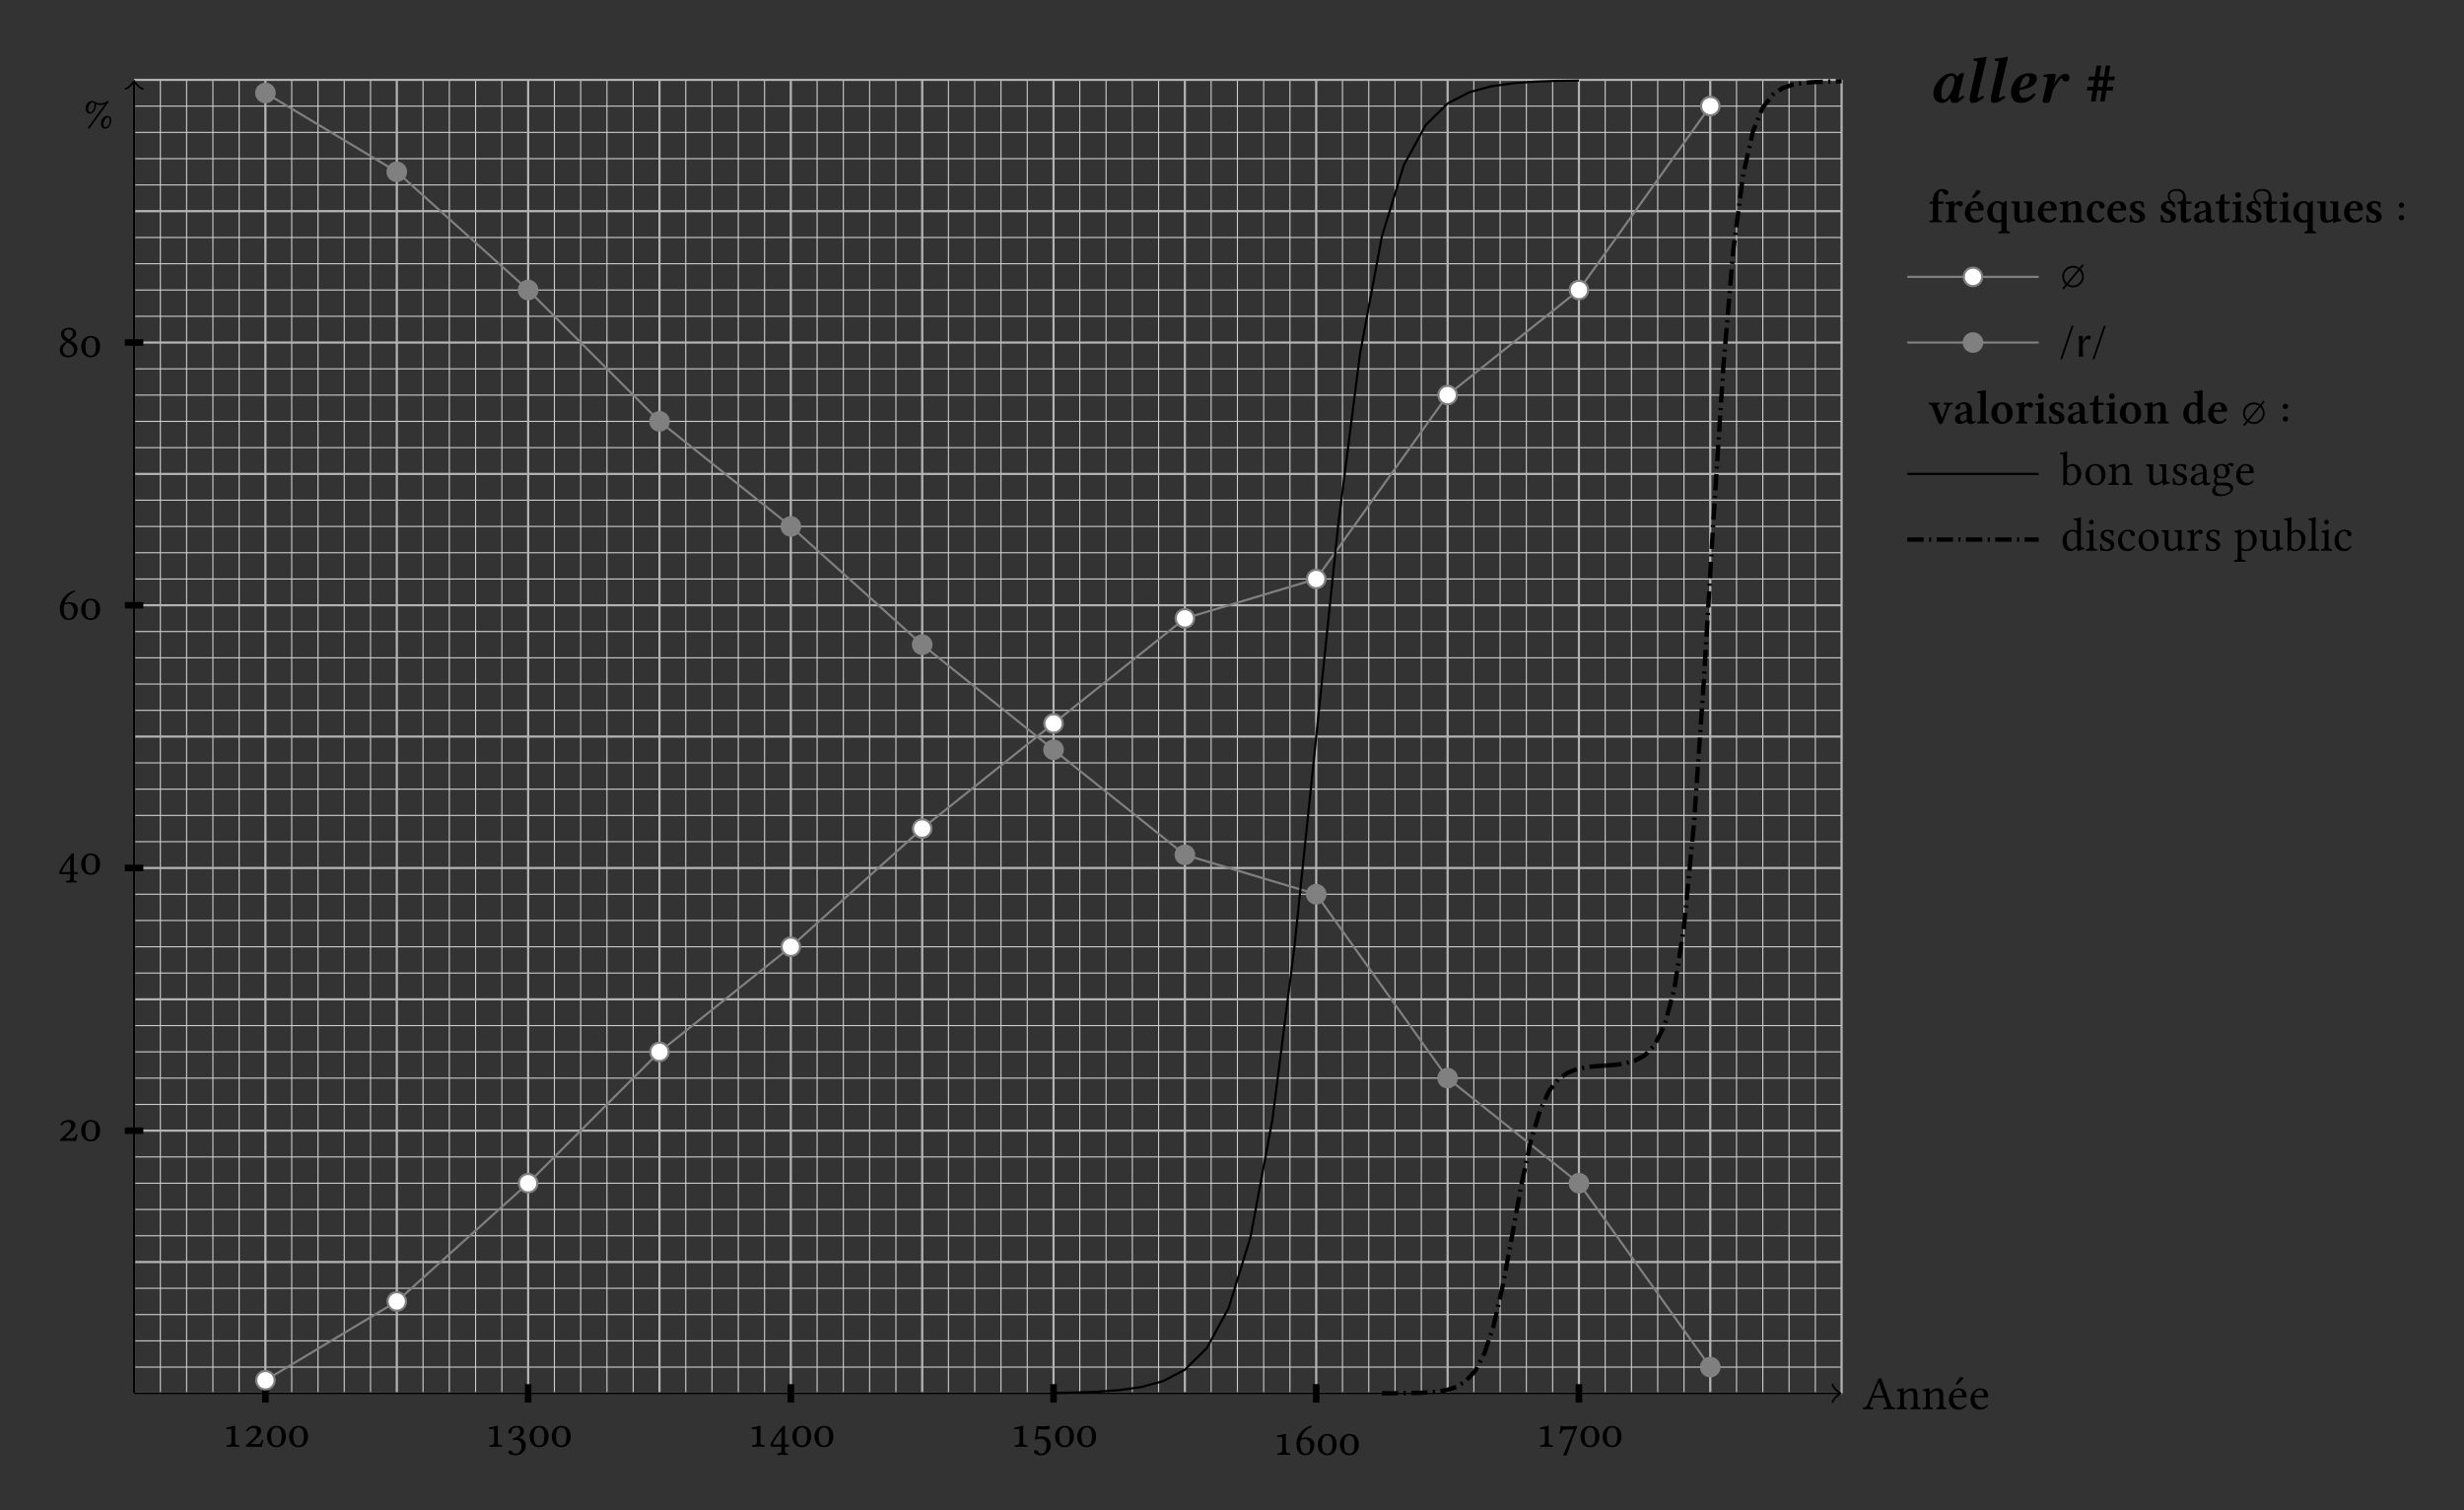 <?xml version="1.0" encoding="UTF-8"?>
<svg xmlns="http://www.w3.org/2000/svg" xmlns:xlink="http://www.w3.org/1999/xlink" width="452pt" height="277pt" viewBox="0 0 452 277" version="1.1">
<rect x="0" y="0" width="452" height="277" fill="#333333" stroke="none"/>
<defs>
<g>
<symbol overflow="visible" id="glyph0-0">
<path style="stroke:none;" d="M 0.438 -5.266 L 1.922 -3.047 L 0.438 -0.828 Z M 0.703 -0.438 L 2.188 -2.656 L 3.672 -0.438 Z M 2.453 -3.047 L 3.938 -5.266 L 3.938 -0.828 Z M 2.188 -3.438 L 0.703 -5.656 L 3.672 -5.656 Z M 0 0 L 4.375 0 L 4.375 -6.094 L 0 -6.094 Z M 0 0 "/>
</symbol>
<symbol overflow="visible" id="glyph0-1">
<path style="stroke:none;" d="M 2.297 -2.469 C 2.109 -2.469 2.047 -2.5 2.062 -2.578 L 2.969 -4.844 L 3.016 -4.844 L 3.844 -2.469 Z M 1.359 -0.688 L 1.828 -1.953 C 1.875 -2.062 1.938 -2.109 2.141 -2.109 L 3.984 -2.109 L 4.484 -0.625 C 4.578 -0.328 4.25 -0.297 3.844 -0.266 C 3.797 -0.219 3.797 -0.031 3.844 0.016 C 4.172 0.016 4.641 0 4.984 0 C 5.344 0 5.672 0.016 5.984 0.016 C 6.031 -0.031 6.031 -0.219 5.984 -0.266 C 5.641 -0.297 5.344 -0.328 5.203 -0.75 L 3.391 -5.75 C 3.266 -5.672 3.031 -5.578 2.922 -5.578 L 0.938 -0.891 C 0.703 -0.344 0.438 -0.297 0.062 -0.266 C 0.016 -0.219 0.016 -0.031 0.062 0.016 C 0.281 0.016 0.562 0 0.844 0 C 1.203 0 1.641 0.016 1.953 0.016 C 2.016 -0.031 2.016 -0.219 1.953 -0.266 C 1.625 -0.281 1.219 -0.328 1.359 -0.688 Z M 1.359 -0.688 "/>
</symbol>
<symbol overflow="visible" id="glyph0-2">
<path style="stroke:none;" d="M 1.609 -3.125 C 1.547 -3.062 1.5 -3.047 1.5 -3.125 C 1.5 -3.359 1.469 -3.688 1.438 -3.797 C 1.406 -3.828 1.391 -3.859 1.328 -3.859 C 1.078 -3.766 0.859 -3.688 0.25 -3.609 C 0.234 -3.562 0.25 -3.422 0.266 -3.359 C 0.75 -3.312 0.844 -3.281 0.844 -2.766 L 0.844 -1.062 C 0.844 -0.344 0.75 -0.312 0.234 -0.266 C 0.172 -0.219 0.172 -0.031 0.234 0.016 C 0.484 0.016 0.844 0 1.188 0 C 1.531 0 1.797 0.016 2.062 0.016 C 2.109 -0.031 2.109 -0.219 2.062 -0.266 C 1.609 -0.312 1.531 -0.344 1.531 -1.062 L 1.531 -2.5 C 1.531 -2.688 1.609 -2.781 1.672 -2.859 C 2.016 -3.188 2.406 -3.375 2.75 -3.375 C 2.922 -3.375 3.094 -3.266 3.203 -3.062 C 3.297 -2.891 3.312 -2.656 3.312 -2.391 L 3.312 -1.062 C 3.312 -0.344 3.219 -0.312 2.766 -0.266 C 2.719 -0.219 2.719 -0.031 2.766 0.016 C 3.031 0.016 3.312 0 3.656 0 C 4.016 0 4.328 0.016 4.578 0.016 C 4.625 -0.031 4.625 -0.219 4.578 -0.266 C 4.094 -0.312 4 -0.344 4 -1.062 L 4 -2.359 C 4 -2.844 3.969 -3.266 3.766 -3.531 C 3.609 -3.734 3.344 -3.828 3.047 -3.828 C 2.609 -3.828 2.125 -3.719 1.609 -3.125 Z M 1.609 -3.125 "/>
</symbol>
<symbol overflow="visible" id="glyph0-3">
<path style="stroke:none;" d="M 2.359 -5.859 L 1.688 -4.828 C 1.625 -4.703 1.594 -4.672 1.594 -4.578 C 1.594 -4.516 1.656 -4.469 1.719 -4.469 C 1.781 -4.469 1.859 -4.5 1.984 -4.625 L 2.984 -5.578 L 2.969 -5.672 C 2.766 -5.875 2.531 -5.875 2.484 -5.875 C 2.438 -5.875 2.391 -5.875 2.359 -5.859 Z M 1.078 -2.469 C 1.25 -3.453 1.859 -3.531 2.062 -3.531 C 2.406 -3.531 2.797 -3.344 2.797 -2.609 C 2.797 -2.531 2.766 -2.484 2.656 -2.484 Z M 3.375 -0.812 C 3.047 -0.484 2.797 -0.344 2.281 -0.344 C 1.969 -0.344 1.609 -0.531 1.344 -0.969 C 1.156 -1.25 1.062 -1.656 1.062 -2.172 L 3.375 -2.156 C 3.484 -2.156 3.547 -2.203 3.547 -2.297 C 3.547 -3.031 3.281 -3.812 2.062 -3.812 C 1.312 -3.812 0.328 -3.094 0.328 -1.766 C 0.328 -1.281 0.453 -0.797 0.734 -0.469 C 1.031 -0.125 1.438 0.094 2.062 0.094 C 2.734 0.094 3.203 -0.219 3.562 -0.672 C 3.531 -0.766 3.469 -0.797 3.375 -0.812 Z M 3.375 -0.812 "/>
</symbol>
<symbol overflow="visible" id="glyph0-4">
<path style="stroke:none;" d="M 1.078 -2.469 C 1.25 -3.453 1.859 -3.531 2.062 -3.531 C 2.406 -3.531 2.797 -3.344 2.797 -2.609 C 2.797 -2.531 2.766 -2.484 2.656 -2.484 Z M 3.375 -0.812 C 3.047 -0.484 2.797 -0.344 2.281 -0.344 C 1.969 -0.344 1.609 -0.531 1.344 -0.969 C 1.156 -1.25 1.062 -1.656 1.062 -2.172 L 3.375 -2.156 C 3.484 -2.156 3.547 -2.203 3.547 -2.297 C 3.547 -3.031 3.281 -3.812 2.062 -3.812 C 1.312 -3.812 0.328 -3.094 0.328 -1.766 C 0.328 -1.281 0.453 -0.797 0.734 -0.469 C 1.031 -0.125 1.438 0.094 2.062 0.094 C 2.734 0.094 3.203 -0.219 3.562 -0.672 C 3.531 -0.766 3.469 -0.797 3.375 -0.812 Z M 3.375 -0.812 "/>
</symbol>
<symbol overflow="visible" id="glyph0-5">
<path style="stroke:none;" d="M 3.781 -0.719 C 3.781 -1.234 4.141 -1.969 4.562 -1.969 C 4.688 -1.969 4.938 -1.891 4.938 -1.438 C 4.938 -0.938 4.641 -0.172 4.172 -0.172 C 4 -0.172 3.781 -0.266 3.781 -0.719 Z M 3.297 -0.859 C 3.297 -0.391 3.578 0.109 4.109 0.109 C 4.844 0.109 5.219 -0.859 5.219 -1.438 C 5.219 -2.078 4.828 -2.234 4.469 -2.234 C 3.828 -2.234 3.297 -1.578 3.297 -0.859 Z M 3.172 -4.547 C 3.016 -4.547 2.719 -4.547 2.25 -4.766 C 2.156 -4.875 1.906 -4.984 1.656 -4.984 C 1.031 -4.984 0.5 -4.375 0.5 -3.594 C 0.5 -3.156 0.766 -2.641 1.297 -2.641 C 2.031 -2.641 2.422 -3.641 2.422 -4.188 C 2.422 -4.266 2.406 -4.344 2.391 -4.406 C 2.562 -4.312 2.891 -4.234 3.094 -4.234 C 3.359 -4.234 3.688 -4.266 4.031 -4.391 L 0.891 -0.031 L 1.188 0.109 L 4.766 -4.875 L 4.484 -5.016 C 4.219 -4.656 3.547 -4.547 3.172 -4.547 Z M 0.969 -3.469 C 0.969 -3.984 1.328 -4.719 1.75 -4.719 C 1.906 -4.719 2.125 -4.625 2.125 -4.188 C 2.125 -3.672 1.828 -2.922 1.359 -2.922 C 1.203 -2.922 0.969 -3.016 0.969 -3.469 Z M 0.969 -3.469 "/>
</symbol>
<symbol overflow="visible" id="glyph0-6">
<path style="stroke:none;" d="M 1.875 -1.062 C 1.875 -0.344 1.641 -0.297 1.016 -0.266 C 0.969 -0.219 0.969 -0.031 1.016 0.016 C 1.453 0.016 1.75 0 2.234 0 C 2.641 0 2.859 0.016 3.297 0.016 C 3.359 -0.031 3.359 -0.219 3.297 -0.266 C 2.688 -0.297 2.547 -0.344 2.547 -1.062 L 2.547 -2.797 C 2.547 -3.328 2.562 -3.766 2.562 -3.766 C 2.562 -3.844 2.531 -3.859 2.453 -3.859 C 2.016 -3.719 1.656 -3.656 0.922 -3.5 C 0.922 -3.391 0.953 -3.297 1.016 -3.219 C 1.281 -3.25 1.5 -3.281 1.688 -3.281 C 1.828 -3.281 1.875 -3.172 1.875 -2.719 Z M 1.875 -1.062 "/>
</symbol>
<symbol overflow="visible" id="glyph0-7">
<path style="stroke:none;" d="M 2.562 -0.484 L 1.375 -0.484 L 2.562 -1.641 C 3.062 -2.125 3.281 -2.484 3.281 -2.891 C 3.281 -3.422 2.922 -3.828 2.047 -3.828 C 1.219 -3.828 0.688 -3.391 0.531 -2.938 C 0.578 -2.859 0.703 -2.828 0.828 -2.797 C 1.016 -3.266 1.438 -3.453 1.875 -3.453 C 2.266 -3.453 2.5 -3.203 2.5 -2.75 C 2.5 -2.234 2.344 -1.984 1.391 -1.094 L 0.422 -0.188 L 0.531 0.016 C 0.609 0.016 1.078 0 1.297 0 L 2.594 0 C 2.938 0 3.234 0.016 3.391 0.016 C 3.438 -0.25 3.516 -0.688 3.672 -1.188 C 3.594 -1.234 3.516 -1.234 3.438 -1.25 L 3.328 -1 C 3.125 -0.531 3.062 -0.484 2.562 -0.484 Z M 2.562 -0.484 "/>
</symbol>
<symbol overflow="visible" id="glyph0-8">
<path style="stroke:none;" d="M 2.016 -3.531 C 2.75 -3.531 2.984 -2.906 2.984 -1.906 C 2.984 -0.922 2.797 -0.219 2.016 -0.219 C 1.297 -0.219 1.047 -0.922 1.047 -1.906 C 1.047 -2.938 1.375 -3.531 2.016 -3.531 Z M 2.016 -3.828 C 1.062 -3.828 0.281 -3.062 0.281 -1.906 C 0.281 -0.625 1.031 0.094 2.016 0.094 C 3.016 0.094 3.75 -0.641 3.75 -1.906 C 3.75 -3.125 3.109 -3.828 2.016 -3.828 Z M 2.016 -3.828 "/>
</symbol>
<symbol overflow="visible" id="glyph0-9">
<path style="stroke:none;" d="M 1.891 -3.531 C 2.266 -3.531 2.625 -3.297 2.625 -2.734 C 2.625 -2.297 2.109 -1.641 1.25 -1.516 L 1.297 -1.234 C 1.438 -1.25 1.594 -1.25 1.719 -1.25 C 2.203 -1.25 2.859 -1.109 2.859 -0.125 C 2.859 1.047 2.078 1.281 1.766 1.281 C 1.328 1.281 1.25 1.078 1.141 0.922 C 1.062 0.797 0.938 0.688 0.766 0.688 C 0.578 0.688 0.406 0.859 0.406 1 C 0.406 1.344 1.141 1.578 1.656 1.578 C 2.703 1.578 3.625 0.906 3.625 -0.25 C 3.625 -1.203 2.906 -1.531 2.391 -1.625 L 2.391 -1.641 C 3.094 -1.969 3.297 -2.344 3.297 -2.797 C 3.297 -3.062 3.234 -3.281 3.031 -3.5 C 2.844 -3.688 2.531 -3.828 2.078 -3.828 C 0.797 -3.828 0.422 -3 0.422 -2.703 C 0.422 -2.578 0.516 -2.406 0.719 -2.406 C 1.031 -2.406 1.062 -2.703 1.062 -2.859 C 1.062 -3.422 1.672 -3.531 1.891 -3.531 Z M 1.891 -3.531 "/>
</symbol>
<symbol overflow="visible" id="glyph0-10">
<path style="stroke:none;" d="M 2.328 -2.922 L 2.328 -0.406 L 0.75 -0.406 C 1.016 -1.156 1.719 -2.094 2.328 -2.922 Z M 3.625 -0.406 L 2.984 -0.406 L 2.984 -2.969 C 2.984 -3.391 2.984 -3.734 3 -3.812 L 2.984 -3.828 L 2.703 -3.828 C 2.641 -3.828 2.594 -3.766 2.562 -3.734 C 1.969 -3.062 0.828 -1.641 0.281 -0.359 C 0.312 -0.234 0.359 0 0.625 0 L 2.328 0 L 2.328 0.797 C 2.328 1.203 1.984 1.203 1.609 1.234 C 1.562 1.281 1.562 1.469 1.609 1.516 C 1.891 1.516 2.25 1.5 2.641 1.5 C 2.984 1.5 3.234 1.516 3.516 1.516 C 3.562 1.469 3.562 1.281 3.516 1.234 C 3.078 1.203 2.984 1.219 2.984 0.797 L 2.984 0 L 3.5 0 C 3.625 0 3.75 -0.172 3.75 -0.266 C 3.75 -0.359 3.719 -0.406 3.625 -0.406 Z M 3.625 -0.406 "/>
</symbol>
<symbol overflow="visible" id="glyph0-11">
<path style="stroke:none;" d="M 2.781 -0.156 C 2.781 0.688 2.344 1.297 1.812 1.297 C 1.484 1.297 1.375 1.078 1.234 0.906 C 1.125 0.75 0.984 0.625 0.797 0.625 C 0.625 0.625 0.469 0.766 0.469 0.938 C 0.469 1.297 1.203 1.594 1.703 1.594 C 2.781 1.594 3.562 0.797 3.562 -0.312 C 3.562 -1.156 2.969 -1.906 1.984 -1.906 C 1.609 -1.906 1.297 -1.828 1.141 -1.766 L 1.312 -3.234 C 1.641 -3.203 1.906 -3.156 2.328 -3.156 C 2.594 -3.156 2.891 -3.172 3.25 -3.203 L 3.391 -3.797 L 3.328 -3.828 C 2.828 -3.781 2.359 -3.734 1.891 -3.734 C 1.578 -3.734 1.25 -3.75 0.953 -3.781 L 0.656 -1.266 C 1.125 -1.438 1.453 -1.469 1.766 -1.469 C 2.328 -1.469 2.781 -1.094 2.781 -0.156 Z M 2.781 -0.156 "/>
</symbol>
<symbol overflow="visible" id="glyph0-12">
<path style="stroke:none;" d="M 1.219 -2.688 C 1.5 -2.859 1.781 -2.875 1.938 -2.875 C 2.797 -2.875 2.984 -2.047 2.984 -1.609 C 2.984 -0.641 2.625 -0.203 2.188 -0.203 C 1.641 -0.203 1.141 -0.5 1.141 -2 C 1.141 -2.188 1.156 -2.422 1.219 -2.688 Z M 1.297 -3 C 1.531 -3.797 2.094 -4.672 3.25 -5.109 C 3.25 -5.219 3.219 -5.297 3.141 -5.344 C 2.266 -5.078 1.719 -4.703 1.234 -4.141 C 0.688 -3.516 0.422 -2.719 0.422 -2.031 C 0.422 -0.25 1.422 0.094 2.094 0.094 C 3.234 0.094 3.719 -1.016 3.719 -1.766 C 3.719 -2.516 3.312 -3.188 2.125 -3.188 C 1.891 -3.188 1.562 -3.125 1.297 -3 Z M 1.297 -3 "/>
</symbol>
<symbol overflow="visible" id="glyph0-13">
<path style="stroke:none;" d="M 1.562 -3.172 L 3.125 -3.172 C 2.438 -1.484 1.75 0.219 1.156 1.547 L 1.219 1.609 L 1.812 1.578 C 2.312 0.094 2.797 -1.359 3.766 -3.734 L 3.641 -3.844 C 3.484 -3.797 3.297 -3.75 2.969 -3.75 L 1.156 -3.75 C 0.859 -3.75 0.875 -3.828 0.719 -3.875 C 0.703 -3.875 0.688 -3.875 0.688 -3.844 C 0.688 -3.422 0.578 -2.906 0.516 -2.453 C 0.609 -2.406 0.703 -2.406 0.797 -2.422 C 0.984 -3.125 1.281 -3.172 1.562 -3.172 Z M 1.562 -3.172 "/>
</symbol>
<symbol overflow="visible" id="glyph0-14">
<path style="stroke:none;" d="M 2.047 -5.016 C 2.609 -5.016 2.828 -4.641 2.828 -4.25 C 2.828 -3.766 2.359 -3.375 2.125 -3.203 L 1.859 -3.375 C 1.297 -3.734 1.234 -4.016 1.234 -4.281 C 1.234 -4.688 1.516 -5.016 2.047 -5.016 Z M 3.438 -4.234 C 3.438 -4.859 2.938 -5.328 2.094 -5.328 C 1.203 -5.328 0.625 -4.797 0.625 -4.125 C 0.625 -3.641 0.859 -3.281 1.391 -2.938 L 1.609 -2.797 C 1.359 -2.656 1.125 -2.516 0.906 -2.328 C 0.547 -2.016 0.406 -1.609 0.406 -1.281 C 0.406 -0.391 1.031 0.094 1.953 0.094 C 3.094 0.094 3.656 -0.75 3.656 -1.422 C 3.656 -1.922 3.438 -2.359 2.984 -2.641 L 2.359 -3.016 C 2.766 -3.219 3.438 -3.672 3.438 -4.234 Z M 1.969 -0.219 C 1.578 -0.219 0.984 -0.484 0.984 -1.281 C 0.984 -1.531 1.094 -2.156 1.859 -2.641 L 2.266 -2.406 C 2.797 -2.062 3.016 -1.656 3.016 -1.234 C 3.016 -0.359 2.359 -0.219 1.969 -0.219 Z M 1.969 -0.219 "/>
</symbol>
<symbol overflow="visible" id="glyph0-15">
<path style="stroke:none;" d="M 2.469 -3.516 C 2.828 -3.516 3.141 -3.406 3.422 -3.219 L 1.328 -0.719 C 1.016 -1.016 0.828 -1.438 0.828 -1.906 C 0.828 -2.797 1.578 -3.516 2.469 -3.516 Z M 1.109 -0.453 L 0.484 0.281 L 0.734 0.5 L 1.359 -0.25 C 1.672 -0.031 2.062 0.109 2.469 0.109 C 3.562 0.109 4.453 -0.828 4.453 -1.906 C 4.453 -2.422 4.234 -2.922 3.875 -3.266 L 4.453 -3.953 L 4.203 -4.172 L 3.641 -3.469 C 3.297 -3.719 2.906 -3.859 2.469 -3.859 C 1.391 -3.859 0.484 -2.984 0.484 -1.906 C 0.484 -1.344 0.719 -0.828 1.109 -0.453 Z M 1.578 -0.5 L 3.656 -3 C 3.953 -2.719 4.125 -2.328 4.125 -1.906 C 4.125 -1.016 3.375 -0.234 2.469 -0.234 C 2.141 -0.234 1.828 -0.328 1.578 -0.5 Z M 1.578 -0.5 "/>
</symbol>
<symbol overflow="visible" id="glyph0-16">
<path style="stroke:none;" d="M 1.516 -3.172 C 1.75 -3.375 2.016 -3.453 2.266 -3.453 C 2.797 -3.453 3.234 -2.797 3.234 -1.953 C 3.234 -0.953 2.828 -0.203 2 -0.203 C 1.734 -0.203 1.547 -0.406 1.375 -0.625 L 1.375 -2.797 C 1.375 -2.984 1.406 -3.062 1.516 -3.172 Z M 1.453 -3.438 C 1.391 -3.391 1.375 -3.406 1.375 -3.484 L 1.375 -5.094 C 1.375 -5.656 1.406 -6.016 1.406 -6.016 C 1.406 -6.078 1.375 -6.094 1.297 -6.094 C 1.078 -6.016 0.422 -5.891 0.062 -5.859 C 0.047 -5.797 0.062 -5.656 0.125 -5.594 C 0.578 -5.578 0.688 -5.609 0.688 -4.875 L 0.688 -0.625 C 0.688 -0.281 0.672 -0.125 0.641 0 C 0.688 0.062 0.734 0.109 0.844 0.109 C 0.891 0.062 0.984 -0.031 1.047 -0.109 C 1.141 -0.203 1.188 -0.203 1.281 -0.125 C 1.469 0.047 1.734 0.094 2.047 0.094 C 2.938 0.094 3.984 -0.719 3.984 -2.109 C 3.984 -3.172 3.203 -3.828 2.438 -3.828 C 2.062 -3.828 1.734 -3.688 1.453 -3.438 Z M 1.453 -3.438 "/>
</symbol>
<symbol overflow="visible" id="glyph0-17">
<path style="stroke:none;" d="M 0.359 -1.797 C 0.359 -0.906 0.953 0.094 2.188 0.094 C 2.75 0.094 3.172 -0.109 3.469 -0.406 C 3.859 -0.781 4.047 -1.328 4.047 -1.875 C 4.047 -2.781 3.547 -3.828 2.203 -3.828 C 1.641 -3.828 1.156 -3.594 0.844 -3.219 C 0.531 -2.844 0.359 -2.344 0.359 -1.797 Z M 2.078 -3.531 C 2.828 -3.531 3.297 -2.844 3.297 -1.594 C 3.297 -0.484 2.719 -0.219 2.312 -0.219 C 1.406 -0.219 1.109 -1.312 1.109 -1.984 C 1.109 -2.75 1.297 -3.531 2.078 -3.531 Z M 2.078 -3.531 "/>
</symbol>
<symbol overflow="visible" id="glyph0-18">
<path style="stroke:none;" d="M 1.891 0.094 C 2.234 0.094 2.641 -0.094 3.078 -0.438 C 3.125 -0.469 3.203 -0.484 3.203 -0.422 C 3.219 -0.203 3.297 0.094 3.297 0.094 C 3.375 0.109 3.406 0.109 3.469 0.094 C 3.656 -0.062 3.969 -0.203 4.5 -0.266 C 4.547 -0.312 4.547 -0.453 4.5 -0.5 C 3.938 -0.547 3.859 -0.703 3.859 -1.141 L 3.859 -2.812 C 3.859 -3.078 3.891 -3.719 3.891 -3.719 C 3.891 -3.734 3.875 -3.766 3.828 -3.766 C 3.781 -3.75 3.656 -3.75 3.516 -3.75 C 3.234 -3.75 2.922 -3.75 2.625 -3.766 C 2.578 -3.719 2.578 -3.531 2.625 -3.469 C 3.062 -3.453 3.172 -3.344 3.172 -2.766 L 3.172 -1.078 C 3.172 -0.922 3.156 -0.844 3.031 -0.75 C 2.703 -0.469 2.375 -0.328 2.156 -0.328 C 1.891 -0.328 1.453 -0.453 1.453 -1.219 L 1.453 -2.812 C 1.453 -3.078 1.5 -3.719 1.5 -3.719 C 1.5 -3.734 1.469 -3.766 1.422 -3.766 C 1.375 -3.75 1.25 -3.75 1.125 -3.75 C 0.844 -3.75 0.531 -3.75 0.234 -3.766 C 0.172 -3.719 0.172 -3.531 0.234 -3.469 C 0.641 -3.438 0.766 -3.344 0.766 -2.781 L 0.766 -1.094 C 0.766 -0.5 1.031 0.094 1.891 0.094 Z M 1.891 0.094 "/>
</symbol>
<symbol overflow="visible" id="glyph0-19">
<path style="stroke:none;" d="M 0.422 -1.203 C 0.453 -0.781 0.484 -0.359 0.484 0 C 0.562 -0.016 0.656 -0.031 0.703 -0.031 C 0.766 -0.031 0.812 -0.031 0.875 -0.016 C 1.109 0.047 1.344 0.094 1.672 0.094 C 2.156 0.094 3.062 -0.156 3.062 -1.016 C 3.062 -1.609 2.625 -1.953 2.031 -2.172 C 1.5 -2.359 1.156 -2.5 1.156 -2.984 C 1.156 -3.344 1.469 -3.547 1.766 -3.547 C 1.969 -3.547 2.469 -3.469 2.578 -2.734 C 2.641 -2.688 2.812 -2.688 2.859 -2.75 C 2.891 -3.062 2.906 -3.375 2.922 -3.672 C 2.641 -3.719 2.234 -3.828 1.766 -3.828 C 1.125 -3.828 0.547 -3.422 0.547 -2.859 C 0.547 -2.219 0.828 -1.953 1.5 -1.672 C 2.234 -1.375 2.391 -1.188 2.391 -0.812 C 2.391 -0.391 1.969 -0.203 1.656 -0.203 C 1.312 -0.203 1.125 -0.312 1.031 -0.406 C 0.844 -0.609 0.75 -1 0.688 -1.219 C 0.641 -1.266 0.469 -1.25 0.422 -1.203 Z M 0.422 -1.203 "/>
</symbol>
<symbol overflow="visible" id="glyph0-20">
<path style="stroke:none;" d="M 2.562 -2.031 L 2.562 -0.875 C 2.562 -0.766 2.5 -0.703 2.438 -0.656 C 2.203 -0.469 1.906 -0.266 1.672 -0.266 C 1.234 -0.266 1.047 -0.625 1.047 -0.891 C 1.047 -1.281 1.219 -1.688 1.875 -1.859 Z M 2.562 -0.422 C 2.609 -0.156 2.703 0.094 3.141 0.094 C 3.469 0.094 3.797 -0.062 3.969 -0.234 C 3.953 -0.344 3.922 -0.406 3.828 -0.469 C 3.75 -0.406 3.609 -0.328 3.5 -0.328 C 3.25 -0.328 3.234 -0.672 3.234 -1.078 L 3.234 -2.359 C 3.234 -3.594 2.562 -3.828 1.922 -3.828 C 1.203 -3.828 0.484 -3.359 0.484 -2.859 C 0.484 -2.656 0.578 -2.547 0.781 -2.547 C 1.047 -2.547 1.203 -2.734 1.203 -2.844 C 1.203 -2.906 1.188 -2.969 1.172 -3 C 1.156 -3.031 1.156 -3.078 1.156 -3.172 C 1.156 -3.453 1.516 -3.547 1.859 -3.547 C 2.156 -3.547 2.562 -3.391 2.562 -2.406 C 2.562 -2.344 2.531 -2.312 2.5 -2.312 L 1.75 -2.125 C 0.922 -1.906 0.312 -1.453 0.312 -0.859 C 0.312 -0.141 0.797 0.094 1.422 0.094 C 1.719 0.094 1.984 0.016 2.359 -0.281 L 2.547 -0.422 Z M 2.562 -0.422 "/>
</symbol>
<symbol overflow="visible" id="glyph0-21">
<path style="stroke:none;" d="M 2.781 -2.438 C 2.781 -1.625 2.375 -1.453 2.047 -1.453 C 1.312 -1.453 1.234 -2.078 1.234 -2.641 C 1.234 -3.25 1.453 -3.562 1.938 -3.562 C 2.484 -3.562 2.781 -3.156 2.781 -2.438 Z M 1.156 0.094 C 1.25 0.109 1.391 0.125 1.5 0.125 C 1.766 0.125 2.016 0.109 2.141 0.109 C 2.578 0.109 2.938 0.109 3.203 0.25 C 3.531 0.453 3.641 0.562 3.641 0.797 C 3.641 1.422 2.719 1.75 1.938 1.75 C 1.609 1.75 0.875 1.5 0.875 0.906 C 0.875 0.609 0.906 0.391 1.156 0.094 Z M 3.875 -3.375 C 4.047 -3.375 4.203 -3.531 4.203 -3.719 C 4.203 -3.891 4.031 -4.031 3.797 -4.031 C 3.578 -4.031 3.156 -3.891 2.922 -3.594 C 2.828 -3.656 2.531 -3.828 2.016 -3.828 C 1.234 -3.828 0.531 -3.312 0.531 -2.5 C 0.531 -2.031 0.734 -1.766 0.984 -1.531 C 0.734 -1.312 0.594 -0.938 0.594 -0.641 C 0.594 -0.328 0.766 -0.094 1 0.031 C 0.531 0.312 0.281 0.703 0.281 1.078 C 0.281 1.844 1 2.078 1.672 2.078 C 2.844 2.078 4.125 1.516 4.125 0.562 C 4.125 0.281 3.984 0.062 3.734 -0.141 C 3.391 -0.422 2.781 -0.422 2.469 -0.422 C 2.312 -0.422 2.094 -0.406 1.875 -0.391 C 1.75 -0.375 1.656 -0.359 1.609 -0.359 C 1.359 -0.359 1.062 -0.484 1.062 -0.859 C 1.062 -1.047 1.109 -1.219 1.219 -1.375 C 1.422 -1.25 1.672 -1.188 2.016 -1.188 C 2.781 -1.188 3.484 -1.672 3.484 -2.531 C 3.484 -2.938 3.359 -3.172 3.109 -3.438 C 3.172 -3.516 3.344 -3.641 3.453 -3.641 C 3.516 -3.641 3.578 -3.609 3.641 -3.531 C 3.672 -3.469 3.781 -3.375 3.875 -3.375 Z M 3.875 -3.375 "/>
</symbol>
<symbol overflow="visible" id="glyph0-22">
<path style="stroke:none;" d="M 3.016 -1.078 C 3.016 -0.922 3 -0.844 2.875 -0.75 C 2.547 -0.469 2.266 -0.328 2.047 -0.328 C 1.578 -0.328 1.094 -0.844 1.094 -1.938 C 1.094 -2.562 1.219 -2.906 1.344 -3.094 C 1.609 -3.5 1.984 -3.531 2.156 -3.531 C 2.469 -3.531 2.688 -3.422 2.859 -3.219 C 2.984 -3.078 3.016 -3.016 3.016 -2.75 Z M 2.922 -0.438 C 2.953 -0.469 3.047 -0.484 3.047 -0.422 C 3.062 -0.203 3.141 0.094 3.141 0.094 C 3.219 0.109 3.266 0.109 3.312 0.094 C 3.5 -0.062 3.812 -0.203 4.344 -0.266 C 4.391 -0.312 4.391 -0.453 4.344 -0.5 C 3.781 -0.547 3.703 -0.703 3.703 -1.141 L 3.703 -5.094 C 3.703 -5.656 3.734 -6.016 3.734 -6.016 C 3.734 -6.078 3.703 -6.094 3.625 -6.094 C 3.406 -6.016 2.75 -5.891 2.406 -5.859 C 2.391 -5.797 2.406 -5.656 2.453 -5.594 C 2.906 -5.578 3.016 -5.609 3.016 -4.875 L 3.016 -3.766 C 3.016 -3.703 3 -3.688 2.938 -3.688 C 2.906 -3.688 2.547 -3.828 2.25 -3.828 C 1.672 -3.828 1.297 -3.641 0.938 -3.312 C 0.562 -2.938 0.344 -2.422 0.344 -1.766 C 0.344 -0.703 0.875 0.094 1.828 0.094 C 2.172 0.094 2.484 -0.094 2.922 -0.438 Z M 2.922 -0.438 "/>
</symbol>
<symbol overflow="visible" id="glyph0-23">
<path style="stroke:none;" d="M 0.781 -5.234 C 0.781 -5 1 -4.781 1.203 -4.781 C 1.453 -4.781 1.656 -5 1.656 -5.203 C 1.656 -5.406 1.469 -5.656 1.234 -5.656 C 1.031 -5.656 0.781 -5.438 0.781 -5.234 Z M 1.578 -1.062 L 1.578 -2.797 C 1.578 -3.234 1.609 -3.797 1.609 -3.797 C 1.609 -3.828 1.578 -3.859 1.5 -3.859 C 1.25 -3.766 0.906 -3.688 0.312 -3.609 C 0.281 -3.562 0.312 -3.422 0.328 -3.359 C 0.797 -3.312 0.891 -3.266 0.891 -2.766 L 0.891 -1.062 C 0.891 -0.344 0.797 -0.312 0.266 -0.266 C 0.203 -0.219 0.203 -0.031 0.266 0.016 C 0.547 0.016 0.891 0 1.234 0 C 1.594 0 1.922 0.016 2.203 0.016 C 2.266 -0.031 2.266 -0.219 2.203 -0.266 C 1.672 -0.312 1.578 -0.344 1.578 -1.062 Z M 1.578 -1.062 "/>
</symbol>
<symbol overflow="visible" id="glyph0-24">
<path style="stroke:none;" d="M 3.469 -0.797 C 3.438 -0.875 3.375 -0.906 3.297 -0.922 C 3 -0.531 2.625 -0.344 2.25 -0.344 C 1.609 -0.344 1.078 -0.984 1.078 -2.016 C 1.078 -2.969 1.5 -3.547 2.062 -3.547 C 2.578 -3.547 2.656 -3.234 2.688 -2.938 C 2.719 -2.703 2.844 -2.625 3.016 -2.625 C 3.203 -2.625 3.453 -2.734 3.453 -3 C 3.453 -3.484 2.953 -3.828 2.109 -3.828 C 1.25 -3.828 0.328 -3.062 0.328 -1.812 C 0.328 -0.688 0.953 0.094 2.047 0.094 C 2.578 0.094 3.047 -0.078 3.469 -0.797 Z M 3.469 -0.797 "/>
</symbol>
<symbol overflow="visible" id="glyph0-25">
<path style="stroke:none;" d="M 1.531 -3.125 C 1.516 -3.469 1.5 -3.688 1.469 -3.797 C 1.438 -3.828 1.438 -3.859 1.359 -3.859 C 1.125 -3.766 0.891 -3.688 0.281 -3.609 C 0.266 -3.562 0.281 -3.422 0.312 -3.359 C 0.781 -3.312 0.875 -3.281 0.875 -2.766 L 0.875 -1.062 C 0.875 -0.344 0.766 -0.312 0.234 -0.266 C 0.172 -0.219 0.172 -0.031 0.234 0.016 C 0.531 0.016 0.875 0 1.219 0 C 1.578 0 1.969 0.016 2.281 0.016 C 2.328 -0.031 2.328 -0.219 2.281 -0.266 C 1.672 -0.312 1.562 -0.344 1.562 -1.062 L 1.562 -2.281 C 1.562 -2.5 1.672 -2.703 1.766 -2.859 C 1.875 -3 2.062 -3.297 2.172 -3.297 C 2.25 -3.297 2.328 -3.266 2.391 -3.172 C 2.469 -3.094 2.562 -2.984 2.719 -2.984 C 2.922 -2.984 3.125 -3.203 3.125 -3.422 C 3.125 -3.578 2.969 -3.828 2.609 -3.828 C 2.188 -3.828 1.828 -3.453 1.641 -3.109 C 1.578 -3.016 1.531 -3.078 1.531 -3.125 Z M 1.531 -3.125 "/>
</symbol>
<symbol overflow="visible" id="glyph0-26">
<path style="stroke:none;" d="M 1.531 -2.891 C 1.75 -3.172 2.156 -3.438 2.406 -3.438 C 2.969 -3.438 3.453 -2.797 3.453 -1.812 C 3.453 -1.094 3.203 -0.203 2.219 -0.203 C 2.062 -0.203 1.75 -0.25 1.594 -0.391 C 1.422 -0.547 1.391 -0.594 1.391 -0.922 L 1.391 -2.5 C 1.391 -2.688 1.422 -2.766 1.531 -2.891 Z M 1.359 -3.219 C 1.344 -3.469 1.328 -3.688 1.297 -3.797 C 1.266 -3.828 1.25 -3.859 1.188 -3.859 C 0.938 -3.766 0.719 -3.688 0.109 -3.609 C 0.094 -3.562 0.109 -3.422 0.125 -3.359 C 0.609 -3.312 0.703 -3.281 0.703 -2.766 L 0.703 0.953 C 0.703 1.688 0.609 1.734 0.062 1.75 C 0.016 1.812 0.016 1.984 0.062 2.047 C 0.375 2.031 0.703 2.031 1.047 2.031 C 1.391 2.031 1.812 2.031 2.109 2.047 C 2.156 1.984 2.156 1.812 2.109 1.75 C 1.484 1.719 1.391 1.688 1.391 0.953 L 1.391 0.016 C 1.391 -0.094 1.422 -0.078 1.516 -0.047 C 1.719 0.047 1.984 0.094 2.266 0.094 C 2.766 0.094 3.203 -0.062 3.562 -0.406 C 3.969 -0.797 4.203 -1.344 4.203 -2.047 C 4.203 -2.984 3.547 -3.828 2.656 -3.828 C 2.25 -3.828 1.797 -3.562 1.453 -3.172 C 1.406 -3.125 1.359 -3.125 1.359 -3.219 Z M 1.359 -3.219 "/>
</symbol>
<symbol overflow="visible" id="glyph0-27">
<path style="stroke:none;" d="M 0.828 -1.062 C 0.828 -0.344 0.734 -0.297 0.203 -0.266 C 0.156 -0.219 0.156 -0.031 0.203 0.016 C 0.5 0.016 0.828 0 1.172 0 C 1.531 0 1.859 0.016 2.156 0.016 C 2.203 -0.031 2.203 -0.219 2.156 -0.266 C 1.609 -0.297 1.516 -0.344 1.516 -1.062 L 1.516 -5.094 C 1.516 -5.656 1.562 -6.016 1.562 -6.016 C 1.562 -6.078 1.516 -6.094 1.438 -6.094 C 1.219 -6.016 0.562 -5.891 0.219 -5.859 C 0.203 -5.797 0.219 -5.656 0.266 -5.594 C 0.781 -5.562 0.828 -5.531 0.828 -4.875 Z M 0.828 -1.062 "/>
</symbol>
<symbol overflow="visible" id="glyph1-0">
<path style="stroke:none;" d="M 0.594 -7.234 L 2.625 -4.188 L 0.594 -1.141 Z M 0.953 -0.594 L 2.984 -3.641 L 5.016 -0.594 Z M 3.344 -4.188 L 5.375 -7.234 L 5.375 -1.141 Z M 2.984 -4.719 L 0.953 -7.766 L 5.016 -7.766 Z M 0 0 L 5.969 0 L 5.969 -8.359 L 0 -8.359 Z M 0 0 "/>
</symbol>
<symbol overflow="visible" id="glyph1-1">
<path style="stroke:none;" d="M 4.453 -2.328 C 4.062 -1.344 3.328 -0.484 2.984 -0.484 C 2.469 -0.484 2.391 -1.156 2.391 -1.812 C 2.391 -3.031 3.312 -4.844 4.266 -4.844 C 4.609 -4.844 4.828 -4.422 4.828 -3.953 C 4.828 -3.766 4.703 -2.969 4.453 -2.328 Z M 4.062 -0.469 C 4.062 -0.25 4.203 0.125 4.812 0.125 C 5.422 0.125 5.812 -0.141 6.656 -0.984 L 6.359 -1.25 C 6.016 -0.938 5.812 -0.797 5.672 -0.797 C 5.625 -0.797 5.562 -0.844 5.562 -0.984 C 5.562 -1.094 5.594 -1.25 5.656 -1.5 L 6.219 -3.844 C 6.328 -4.297 6.594 -5.297 6.594 -5.297 C 6.594 -5.312 6.594 -5.344 6.578 -5.344 L 5.922 -5.312 C 5.719 -5.078 5.516 -4.875 5.234 -4.688 C 5.109 -5.047 4.859 -5.312 4.234 -5.312 C 2.859 -5.312 0.938 -3.453 0.938 -1.578 C 0.938 -0.906 1.328 0.125 2.578 0.125 C 3.047 0.125 3.312 0 4.047 -0.703 L 4.078 -0.688 C 4.062 -0.625 4.062 -0.516 4.062 -0.469 Z M 4.062 -0.469 "/>
</symbol>
<symbol overflow="visible" id="glyph1-2">
<path style="stroke:none;" d="M 2.469 -6.734 L 1.281 -1.5 C 1.188 -1.156 1.141 -0.828 1.141 -0.547 C 1.141 -0.156 1.266 0.125 1.672 0.125 C 2.422 0.125 3 -0.234 3.797 -0.891 C 3.766 -1.047 3.656 -1.188 3.484 -1.188 C 3.188 -0.953 2.859 -0.781 2.734 -0.781 C 2.641 -0.781 2.609 -0.859 2.609 -0.984 C 2.609 -1.156 2.672 -1.406 2.719 -1.609 L 3.969 -6.969 C 4.141 -7.734 4.266 -8.188 4.266 -8.188 C 4.297 -8.297 4.219 -8.344 4.109 -8.344 C 3.641 -8.203 2.766 -8.062 1.922 -8.031 C 1.859 -7.891 1.828 -7.734 1.859 -7.625 C 2.609 -7.562 2.672 -7.547 2.469 -6.734 Z M 2.469 -6.734 "/>
</symbol>
<symbol overflow="visible" id="glyph1-3">
<path style="stroke:none;" d="M 4.344 -4.359 C 4.344 -3.203 3.391 -2.828 2.516 -2.672 C 2.922 -4.344 3.422 -4.781 3.891 -4.781 C 4.156 -4.781 4.344 -4.656 4.344 -4.359 Z M 5.672 -4.406 C 5.672 -4.844 5.422 -5.312 4.281 -5.312 C 2.094 -5.312 0.938 -3.328 0.938 -1.969 C 0.938 -0.938 1.297 0.125 2.688 0.125 C 3.781 0.125 4.75 -0.375 5.422 -1.312 C 5.453 -1.5 5.281 -1.656 5.109 -1.656 C 4.406 -0.891 3.734 -0.781 3.312 -0.781 C 2.969 -0.781 2.359 -1.109 2.453 -2.219 C 5.562 -2.672 5.672 -3.969 5.672 -4.406 Z M 5.672 -4.406 "/>
</symbol>
<symbol overflow="visible" id="glyph1-4">
<path style="stroke:none;" d="M 3.172 -3.406 L 3.281 -3.828 C 3.375 -4.297 3.484 -4.703 3.484 -4.906 C 3.484 -5.094 3.375 -5.219 3.234 -5.219 C 2.844 -5.219 1.812 -5.125 1.25 -5.062 C 1.172 -4.953 1.188 -4.766 1.266 -4.656 L 1.75 -4.625 C 1.891 -4.609 1.953 -4.5 1.953 -4.391 C 1.953 -4.266 1.953 -4.109 1.859 -3.781 L 1.203 -0.859 C 1.156 -0.594 1.062 -0.391 1.062 -0.203 C 1.062 0 1.125 0.125 1.703 0.125 C 2.469 0.125 2.484 -0.375 2.594 -0.859 L 2.922 -2.141 C 3.484 -3.172 4.312 -4.406 4.547 -4.406 C 4.672 -4.406 4.75 -4.094 4.828 -4 C 4.953 -3.844 5.156 -3.797 5.359 -3.797 C 5.734 -3.797 6 -4.156 6 -4.547 C 6 -4.844 5.781 -5.219 5.266 -5.219 C 4.547 -5.219 3.75 -4.5 3.234 -3.391 Z M 3.172 -3.406 "/>
</symbol>
<symbol overflow="visible" id="glyph2-0">
<path style="stroke:none;" d="M 0.594 -7.234 L 2.625 -4.188 L 0.594 -1.141 Z M 0.953 -0.594 L 2.984 -3.641 L 5.016 -0.594 Z M 3.344 -4.188 L 5.375 -7.234 L 5.375 -1.141 Z M 2.984 -4.719 L 0.953 -7.766 L 5.016 -7.766 Z M 0 0 L 5.969 0 L 5.969 -8.359 L 0 -8.359 Z M 0 0 "/>
</symbol>
<symbol overflow="visible" id="glyph2-1">
<path style="stroke:none;" d="M 3.062 -2.828 L 2.219 -2.828 C 2.281 -3.25 2.344 -3.609 2.422 -4.031 L 3.25 -4.031 Z M 4.062 -4.031 L 5.219 -4.031 L 5.312 -4.703 L 4.172 -4.703 L 4.484 -6.703 L 3.672 -6.703 C 3.562 -6.062 3.469 -5.359 3.359 -4.703 L 2.5 -4.703 L 2.828 -6.703 L 1.984 -6.703 C 1.875 -6.062 1.766 -5.359 1.656 -4.703 L 0.594 -4.703 L 0.484 -4.031 L 1.547 -4.031 C 1.5 -3.609 1.438 -3.25 1.359 -2.828 L 0.297 -2.828 L 0.203 -2.156 L 1.25 -2.156 L 0.938 -0.156 L 1.781 -0.156 C 1.906 -0.797 2 -1.5 2.109 -2.156 L 2.969 -2.156 L 2.641 -0.156 L 3.453 -0.156 C 3.562 -0.797 3.672 -1.5 3.781 -2.156 L 4.938 -2.156 L 5.031 -2.828 L 3.875 -2.828 Z M 4.062 -4.031 "/>
</symbol>
<symbol overflow="visible" id="glyph3-0">
<path style="stroke:none;" d="M 0.438 -5.281 L 1.922 -3.062 L 0.438 -0.828 Z M 0.703 -0.438 L 2.188 -2.656 L 3.672 -0.438 Z M 2.453 -3.062 L 3.938 -5.281 L 3.938 -0.828 Z M 2.188 -3.453 L 0.703 -5.672 L 3.672 -5.672 Z M 0 0 L 4.375 0 L 4.375 -6.109 L 0 -6.109 Z M 0 0 "/>
</symbol>
<symbol overflow="visible" id="glyph3-1">
<path style="stroke:none;" d="M 0.859 -0.656 C 0.859 -0.406 0.734 -0.344 0.453 -0.297 L 0.328 -0.281 C 0.281 -0.266 0.25 -0.25 0.25 -0.203 L 0.25 0 L 0.266 0.016 C 0.266 0.016 1.016 0 1.328 0 C 1.672 0 2.5 0.016 2.5 0.016 L 2.531 0 L 2.531 -0.203 C 2.531 -0.25 2.484 -0.266 2.453 -0.281 L 2.297 -0.297 C 2.016 -0.328 1.828 -0.438 1.828 -0.688 L 1.828 -3.375 L 2.531 -3.375 C 2.688 -3.375 2.844 -3.422 2.844 -3.531 L 2.844 -3.703 C 2.844 -3.75 2.828 -3.797 2.656 -3.797 L 1.828 -3.797 L 1.828 -4.234 C 1.828 -5.531 2.141 -5.734 2.328 -5.734 C 2.484 -5.734 2.625 -5.641 2.781 -5.359 C 2.891 -5.156 3.047 -5.016 3.312 -5.016 C 3.562 -5.016 3.719 -5.234 3.719 -5.453 C 3.719 -5.594 3.422 -6.094 2.5 -6.094 C 1.672 -6.094 0.859 -5.312 0.859 -3.875 L 0.859 -3.797 L 0.609 -3.797 C 0.312 -3.797 0.234 -3.656 0.234 -3.594 L 0.234 -3.469 C 0.234 -3.406 0.266 -3.375 0.469 -3.375 L 0.859 -3.375 Z M 0.859 -0.656 "/>
</symbol>
<symbol overflow="visible" id="glyph3-2">
<path style="stroke:none;" d="M 1.812 -3.328 L 1.797 -3.328 L 1.812 -3.875 C 1.812 -3.891 1.766 -3.906 1.75 -3.906 C 1.469 -3.812 0.891 -3.719 0.281 -3.641 L 0.297 -3.344 L 0.656 -3.312 C 0.781 -3.297 0.844 -3.234 0.844 -2.797 L 0.844 -0.672 C 0.844 -0.438 0.703 -0.344 0.422 -0.297 L 0.344 -0.281 C 0.312 -0.266 0.281 -0.25 0.281 -0.203 L 0.281 0 L 0.297 0.016 C 0.297 0.016 1 0 1.312 0 C 1.656 0 2.344 0.016 2.344 0.016 L 2.359 0 L 2.359 -0.203 C 2.359 -0.25 2.328 -0.266 2.297 -0.281 L 2.234 -0.297 C 1.953 -0.359 1.812 -0.422 1.812 -0.672 L 1.812 -2.516 C 1.812 -2.828 1.906 -3.031 2.031 -3.125 C 2.141 -3.203 2.203 -3.234 2.344 -3.234 C 2.5 -3.234 2.641 -2.891 3 -2.891 C 3.25 -2.891 3.438 -3.109 3.438 -3.391 C 3.438 -3.609 3.234 -3.875 2.922 -3.875 C 2.625 -3.875 2.25 -3.766 1.812 -3.328 Z M 1.812 -3.328 "/>
</symbol>
<symbol overflow="visible" id="glyph3-3">
<path style="stroke:none;" d="M 2.469 -5.891 L 1.734 -4.75 C 1.688 -4.672 1.672 -4.578 1.672 -4.531 C 1.672 -4.484 1.734 -4.406 1.812 -4.406 C 1.891 -4.406 2.016 -4.453 2.141 -4.547 L 3.188 -5.5 L 3.094 -5.688 C 3.031 -5.781 2.859 -5.906 2.609 -5.906 C 2.562 -5.906 2.484 -5.891 2.469 -5.891 Z M 1.344 -2.484 C 1.469 -3.375 1.984 -3.516 2.172 -3.516 C 2.406 -3.516 2.766 -3.281 2.766 -2.578 C 2.766 -2.531 2.766 -2.5 2.75 -2.484 Z M 3.469 -0.953 C 3.141 -0.562 2.828 -0.406 2.484 -0.406 C 1.812 -0.406 1.297 -1.062 1.297 -1.906 L 1.297 -2.141 L 3.422 -2.141 C 3.641 -2.141 3.766 -2.203 3.766 -2.328 C 3.766 -3.062 3.453 -3.875 2.172 -3.875 C 1.25 -3.875 0.297 -3.062 0.297 -1.734 C 0.297 -0.766 0.828 0.094 2.156 0.094 C 2.75 0.094 3.359 -0.109 3.688 -0.766 Z M 3.469 -0.953 "/>
</symbol>
<symbol overflow="visible" id="glyph3-4">
<path style="stroke:none;" d="M 2.922 -3.047 L 2.922 -0.531 C 2.734 -0.422 2.531 -0.359 2.422 -0.359 C 1.984 -0.359 1.297 -0.719 1.297 -2 C 1.297 -2.875 1.656 -3.516 2.234 -3.516 C 2.469 -3.516 2.703 -3.391 2.922 -3.047 Z M 2.922 1.359 C 2.922 1.594 2.797 1.672 2.516 1.734 L 2.422 1.75 C 2.391 1.75 2.359 1.766 2.359 1.828 L 2.359 2.031 L 2.375 2.047 C 2.375 2.047 3.078 2.031 3.391 2.031 C 3.734 2.031 4.438 2.047 4.438 2.047 L 4.453 2.031 L 4.453 1.828 C 4.453 1.766 4.406 1.75 4.391 1.75 L 4.312 1.734 C 4.047 1.672 3.891 1.594 3.891 1.359 L 3.891 -2.797 C 3.891 -3.094 3.906 -3.812 3.906 -3.812 C 3.906 -3.875 3.844 -3.906 3.812 -3.906 C 3.625 -3.906 3.469 -3.797 3.219 -3.5 C 3.047 -3.656 2.719 -3.875 2.25 -3.875 C 1.094 -3.875 0.312 -2.984 0.312 -1.812 C 0.312 -1 0.781 0.094 2.125 0.094 C 2.438 0.094 2.781 0 2.922 -0.062 Z M 2.922 1.359 "/>
</symbol>
<symbol overflow="visible" id="glyph3-5">
<path style="stroke:none;" d="M 4.031 -1 L 4.031 -3.094 C 4.031 -3.438 4.047 -3.812 4.047 -3.812 C 4.047 -3.812 3.719 -3.797 3.531 -3.797 C 3.297 -3.797 2.562 -3.812 2.562 -3.812 L 2.531 -3.797 L 2.531 -3.531 L 2.562 -3.516 L 2.828 -3.5 C 2.984 -3.5 3.078 -3.359 3.078 -3.078 L 3.078 -0.672 C 2.75 -0.391 2.391 -0.344 2.188 -0.344 C 2.016 -0.344 1.719 -0.5 1.719 -1.234 L 1.719 -3.094 C 1.719 -3.422 1.734 -3.812 1.734 -3.812 C 1.734 -3.812 1.344 -3.797 1.219 -3.797 C 0.938 -3.797 0.25 -3.812 0.25 -3.812 L 0.203 -3.797 L 0.203 -3.531 L 0.234 -3.516 L 0.5 -3.5 C 0.703 -3.469 0.766 -3.344 0.766 -3.078 L 0.766 -1.125 C 0.766 -0.5 0.953 0.094 1.969 0.094 C 2.297 0.094 2.688 -0.047 3.094 -0.312 L 3.078 0.109 L 3.375 0.109 C 3.594 -0.031 3.812 -0.141 4.609 -0.25 L 4.594 -0.516 C 4.125 -0.547 4.031 -0.75 4.031 -1 Z M 4.031 -1 "/>
</symbol>
<symbol overflow="visible" id="glyph3-6">
<path style="stroke:none;" d="M 1.344 -2.484 C 1.469 -3.375 1.984 -3.516 2.172 -3.516 C 2.406 -3.516 2.766 -3.281 2.766 -2.578 C 2.766 -2.531 2.766 -2.5 2.75 -2.484 Z M 3.469 -0.953 C 3.141 -0.562 2.828 -0.406 2.484 -0.406 C 1.812 -0.406 1.297 -1.062 1.297 -1.906 L 1.297 -2.141 L 3.422 -2.141 C 3.641 -2.141 3.766 -2.203 3.766 -2.328 C 3.766 -3.062 3.453 -3.875 2.172 -3.875 C 1.25 -3.875 0.297 -3.062 0.297 -1.734 C 0.297 -0.766 0.828 0.094 2.156 0.094 C 2.75 0.094 3.359 -0.109 3.688 -0.766 Z M 3.469 -0.953 "/>
</symbol>
<symbol overflow="visible" id="glyph3-7">
<path style="stroke:none;" d="M 1.812 -3.328 L 1.797 -3.328 L 1.812 -3.875 C 1.812 -3.891 1.766 -3.906 1.75 -3.906 C 1.469 -3.812 0.906 -3.719 0.281 -3.641 L 0.312 -3.344 L 0.656 -3.312 C 0.781 -3.297 0.859 -3.234 0.859 -2.797 L 0.859 -0.656 C 0.859 -0.422 0.719 -0.359 0.438 -0.297 L 0.359 -0.281 C 0.312 -0.266 0.281 -0.25 0.281 -0.203 L 0.281 0 L 0.312 0.016 C 0.312 0.016 1.016 0 1.312 0 C 1.656 0 2.328 0.016 2.328 0.016 L 2.344 0 L 2.344 -0.203 C 2.344 -0.25 2.297 -0.266 2.266 -0.281 L 2.234 -0.281 C 1.969 -0.344 1.812 -0.422 1.812 -0.656 L 1.812 -2.984 C 2.25 -3.25 2.609 -3.391 2.875 -3.391 C 3.188 -3.391 3.234 -3.125 3.234 -2.531 L 3.234 -0.656 C 3.234 -0.422 3.094 -0.344 2.828 -0.281 L 2.781 -0.281 C 2.75 -0.266 2.719 -0.25 2.719 -0.203 L 2.719 0 L 2.734 0.016 C 2.734 0.016 3.391 0 3.719 0 C 4.047 0 4.75 0.016 4.75 0.016 L 4.766 0 L 4.766 -0.203 C 4.766 -0.25 4.719 -0.266 4.703 -0.281 L 4.625 -0.297 C 4.359 -0.359 4.203 -0.422 4.203 -0.656 L 4.203 -2.469 C 4.203 -3.266 4.062 -3.875 3.141 -3.875 C 2.719 -3.875 2.266 -3.672 1.812 -3.328 Z M 1.812 -3.328 "/>
</symbol>
<symbol overflow="visible" id="glyph3-8">
<path style="stroke:none;" d="M 3.547 -0.766 L 3.375 -0.922 C 3 -0.5 2.719 -0.359 2.406 -0.359 C 1.828 -0.359 1.312 -1.031 1.312 -1.969 C 1.312 -2.938 1.719 -3.516 2.172 -3.516 C 2.5 -3.516 2.625 -3.172 2.656 -2.891 C 2.688 -2.656 2.875 -2.484 3.156 -2.484 C 3.438 -2.484 3.594 -2.703 3.594 -2.969 C 3.594 -3.438 3.156 -3.875 2.203 -3.875 C 1.172 -3.875 0.328 -3 0.328 -1.75 C 0.328 -0.625 0.938 0.094 2.172 0.094 C 2.797 0.094 3.281 -0.234 3.547 -0.766 Z M 3.547 -0.766 "/>
</symbol>
<symbol overflow="visible" id="glyph3-9">
<path style="stroke:none;" d="M 0.328 -1.281 C 0.391 -0.828 0.422 -0.438 0.422 -0.016 C 0.875 -0.031 1.25 0.094 1.672 0.094 C 2.344 0.094 3.188 -0.203 3.188 -1.047 C 3.188 -1.719 2.562 -2.094 1.812 -2.375 C 1.453 -2.5 1.344 -2.703 1.344 -3.016 C 1.344 -3.359 1.594 -3.516 1.828 -3.516 C 2.219 -3.516 2.5 -3.312 2.672 -2.703 L 3.016 -2.75 C 2.984 -3.062 2.953 -3.375 2.922 -3.641 C 2.578 -3.797 2.281 -3.875 1.797 -3.875 C 1 -3.875 0.438 -3.406 0.438 -2.797 C 0.438 -2.109 1.203 -1.656 1.641 -1.5 C 2.125 -1.344 2.219 -1.156 2.219 -0.828 C 2.219 -0.422 1.938 -0.25 1.703 -0.25 C 1.047 -0.25 0.828 -0.547 0.672 -1.297 Z M 0.328 -1.281 "/>
</symbol>
<symbol overflow="visible" id="glyph3-10">
<path style="stroke:none;" d="M 3.797 -3.797 C 3.625 -3.797 3.469 -3.766 3.469 -3.719 L 3.469 -3.453 C 3.469 -3.391 3.484 -3.375 3.625 -3.375 L 4.062 -3.375 L 4.062 -0.797 C 4.062 -0.172 4.391 0.094 4.828 0.094 C 5.297 0.094 5.734 -0.125 6.047 -0.562 L 5.859 -0.766 C 5.594 -0.547 5.438 -0.547 5.266 -0.547 C 5.141 -0.547 5.031 -0.609 5.031 -1.172 L 5.031 -3.375 L 5.734 -3.375 C 5.891 -3.375 6.047 -3.422 6.047 -3.531 L 6.047 -3.703 C 6.047 -3.75 6.031 -3.797 5.859 -3.797 L 5.031 -3.797 L 4.984 -4.578 C 4.922 -5.547 4.422 -6.094 3.328 -6.094 C 2.281 -6.094 1.672 -5.5 1.672 -4.875 C 1.672 -4.5 1.75 -4.172 2.031 -3.875 C 1.953 -3.875 1.875 -3.875 1.797 -3.875 C 1 -3.875 0.438 -3.406 0.438 -2.797 C 0.438 -2.109 1.203 -1.656 1.641 -1.5 C 2.125 -1.344 2.219 -1.156 2.219 -0.828 C 2.219 -0.422 1.938 -0.25 1.703 -0.25 C 1.047 -0.25 0.828 -0.547 0.672 -1.297 L 0.328 -1.281 C 0.391 -0.828 0.422 -0.438 0.422 -0.016 C 0.875 -0.031 1.25 0.094 1.672 0.094 C 2.344 0.094 3.188 -0.203 3.188 -1.047 C 3.188 -1.719 2.562 -2.094 1.812 -2.375 C 1.453 -2.5 1.344 -2.703 1.344 -3.016 C 1.344 -3.359 1.594 -3.516 1.828 -3.516 C 2.219 -3.516 2.5 -3.312 2.672 -2.703 L 3.016 -2.75 C 2.984 -3.062 2.953 -3.375 2.922 -3.641 C 2.828 -3.672 2.734 -3.719 2.641 -3.75 C 2.141 -4.062 2.031 -4.469 2.031 -4.922 C 2.031 -5.359 2.516 -5.766 3.234 -5.766 C 4.062 -5.766 4.484 -5.359 4.484 -4.578 C 4.484 -4.234 4.391 -3.797 3.797 -3.797 Z M 3.797 -3.797 "/>
</symbol>
<symbol overflow="visible" id="glyph3-11">
<path style="stroke:none;" d="M 2.453 -0.422 L 2.469 -0.422 C 2.578 -0.078 2.797 0.094 3.328 0.094 C 3.812 0.094 4.141 -0.281 4.141 -0.328 C 4.141 -0.391 4.062 -0.5 4.031 -0.5 C 3.969 -0.5 3.969 -0.359 3.75 -0.359 C 3.422 -0.359 3.406 -0.703 3.406 -1.094 L 3.406 -2.359 C 3.406 -3.625 2.688 -3.875 1.969 -3.875 C 1.344 -3.875 0.422 -3.422 0.422 -2.906 C 0.422 -2.672 0.516 -2.531 0.828 -2.531 C 1.078 -2.531 1.281 -2.75 1.281 -2.859 C 1.281 -2.969 1.234 -3.062 1.234 -3.234 C 1.234 -3.438 1.516 -3.547 1.859 -3.547 C 2.219 -3.547 2.469 -3.359 2.469 -2.25 L 1.828 -2.062 C 0.922 -1.797 0.312 -1.516 0.312 -0.828 C 0.312 -0.234 0.609 0.094 1.359 0.094 C 1.734 0.094 2.109 -0.125 2.453 -0.422 Z M 2.469 -0.75 C 2.25 -0.562 1.938 -0.391 1.781 -0.391 C 1.359 -0.391 1.234 -0.656 1.234 -0.953 C 1.234 -1.312 1.344 -1.578 1.969 -1.766 L 2.469 -1.906 Z M 2.469 -0.75 "/>
</symbol>
<symbol overflow="visible" id="glyph3-12">
<path style="stroke:none;" d="M 1.734 -3.375 L 2.438 -3.375 C 2.609 -3.375 2.766 -3.422 2.766 -3.531 L 2.766 -3.703 C 2.766 -3.75 2.734 -3.797 2.562 -3.797 L 1.734 -3.797 L 1.734 -5.203 L 1.031 -4.922 C 1.031 -4.219 0.938 -3.797 0.5 -3.797 C 0.328 -3.797 0.172 -3.766 0.172 -3.719 L 0.172 -3.453 C 0.172 -3.391 0.188 -3.375 0.328 -3.375 L 0.781 -3.375 L 0.781 -0.797 C 0.781 -0.172 1.094 0.094 1.531 0.094 C 2.016 0.094 2.438 -0.125 2.766 -0.562 L 2.562 -0.766 C 2.297 -0.547 2.141 -0.547 1.969 -0.547 C 1.859 -0.547 1.734 -0.609 1.734 -1.172 Z M 1.734 -3.375 "/>
</symbol>
<symbol overflow="visible" id="glyph3-13">
<path style="stroke:none;" d="M 1.844 -2.797 C 1.844 -3.234 1.875 -3.875 1.875 -3.875 C 1.875 -3.891 1.828 -3.906 1.812 -3.906 C 1.531 -3.812 0.922 -3.719 0.312 -3.641 L 0.328 -3.375 L 0.688 -3.344 C 0.812 -3.344 0.875 -3.234 0.875 -2.797 L 0.875 -0.672 C 0.875 -0.422 0.75 -0.344 0.469 -0.297 L 0.359 -0.281 C 0.328 -0.266 0.312 -0.25 0.312 -0.203 L 0.312 0 L 0.328 0.016 C 0.328 0.016 1.031 0 1.344 0 C 1.688 0 2.391 0.016 2.391 0.016 L 2.406 0 L 2.406 -0.203 C 2.406 -0.25 2.359 -0.266 2.344 -0.281 L 2.25 -0.297 C 1.984 -0.344 1.844 -0.422 1.844 -0.672 Z M 0.828 -4.984 C 0.828 -4.703 1.062 -4.469 1.359 -4.469 C 1.641 -4.469 1.875 -4.703 1.875 -4.984 C 1.875 -5.281 1.641 -5.516 1.359 -5.516 C 1.062 -5.516 0.828 -5.281 0.828 -4.984 Z M 0.828 -4.984 "/>
</symbol>
<symbol overflow="visible" id="glyph3-14">
<path style="stroke:none;" d="M 0.641 -3.125 C 0.641 -2.859 0.859 -2.641 1.141 -2.641 C 1.406 -2.641 1.625 -2.859 1.625 -3.125 C 1.625 -3.391 1.406 -3.609 1.141 -3.609 C 0.859 -3.609 0.641 -3.391 0.641 -3.125 Z M 0.641 -0.828 C 0.641 -0.562 0.859 -0.344 1.141 -0.344 C 1.406 -0.344 1.625 -0.562 1.625 -0.828 C 1.625 -1.094 1.406 -1.312 1.141 -1.312 C 0.859 -1.312 0.641 -1.094 0.641 -0.828 Z M 0.641 -0.828 "/>
</symbol>
<symbol overflow="visible" id="glyph3-15">
<path style="stroke:none;" d="M 3.781 -3.078 C 3.906 -3.422 4.141 -3.469 4.406 -3.516 C 4.453 -3.516 4.5 -3.547 4.5 -3.594 L 4.5 -3.797 L 4.484 -3.812 C 4.484 -3.812 4.062 -3.797 3.812 -3.797 C 3.453 -3.797 2.906 -3.812 2.906 -3.812 L 2.875 -3.781 L 2.875 -3.578 C 2.875 -3.547 2.906 -3.516 2.938 -3.516 L 2.984 -3.5 C 3.281 -3.422 3.438 -3.359 3.359 -3.125 L 2.562 -0.922 L 1.703 -3.125 C 1.609 -3.375 1.609 -3.453 1.875 -3.5 L 2.031 -3.516 C 2.047 -3.516 2.094 -3.516 2.094 -3.578 L 2.094 -3.797 L 2.062 -3.812 C 2.062 -3.812 1.344 -3.797 0.984 -3.797 C 0.641 -3.797 0.109 -3.812 0.109 -3.812 L 0.078 -3.797 L 0.078 -3.578 C 0.078 -3.531 0.125 -3.516 0.172 -3.516 C 0.562 -3.469 0.688 -3.188 0.797 -2.922 L 1.797 -0.344 C 1.938 0 2.078 0.109 2.312 0.109 C 2.516 0.109 2.609 0 2.75 -0.359 Z M 3.781 -3.078 "/>
</symbol>
<symbol overflow="visible" id="glyph3-16">
<path style="stroke:none;" d="M 0.828 -4.922 L 0.828 -0.672 C 0.828 -0.422 0.688 -0.344 0.406 -0.297 L 0.312 -0.281 C 0.266 -0.266 0.234 -0.25 0.234 -0.203 L 0.234 0 L 0.25 0.016 C 0.25 0.016 0.984 0 1.297 0 C 1.641 0 2.359 0.016 2.359 0.016 L 2.391 0 L 2.391 -0.203 C 2.391 -0.25 2.344 -0.266 2.312 -0.281 L 2.219 -0.297 C 1.938 -0.344 1.797 -0.422 1.797 -0.672 L 1.797 -5.094 C 1.797 -5.656 1.812 -6.016 1.812 -6.016 C 1.812 -6.078 1.75 -6.094 1.672 -6.094 C 1.453 -6.016 0.562 -5.891 0.203 -5.875 L 0.234 -5.609 C 0.234 -5.594 0.25 -5.578 0.281 -5.578 L 0.562 -5.562 C 0.75 -5.562 0.828 -5.484 0.828 -4.922 Z M 0.828 -4.922 "/>
</symbol>
<symbol overflow="visible" id="glyph3-17">
<path style="stroke:none;" d="M 2.188 -3.516 C 2.781 -3.516 3.172 -2.859 3.172 -1.609 C 3.172 -0.5 2.719 -0.281 2.406 -0.281 C 1.688 -0.281 1.359 -1.359 1.359 -2 C 1.359 -2.75 1.625 -3.516 2.188 -3.516 Z M 0.297 -1.812 C 0.297 -0.906 0.984 0.094 2.266 0.094 C 3.609 0.094 4.234 -1 4.234 -1.891 C 4.234 -2.797 3.688 -3.875 2.266 -3.875 C 1 -3.875 0.297 -3 0.297 -1.812 Z M 0.297 -1.812 "/>
</symbol>
<symbol overflow="visible" id="glyph3-18">
<path style="stroke:none;" d="M 2.922 -3 L 2.922 -0.734 C 2.609 -0.438 2.406 -0.344 2.234 -0.344 C 1.734 -0.344 1.328 -0.844 1.328 -1.938 C 1.328 -3.203 1.875 -3.516 2.234 -3.516 C 2.5 -3.516 2.719 -3.281 2.922 -3 Z M 3.875 -5.094 C 3.875 -5.656 3.906 -6.016 3.906 -6.016 C 3.906 -6.078 3.844 -6.094 3.766 -6.094 C 3.531 -6.016 2.641 -5.891 2.297 -5.875 L 2.328 -5.609 C 2.328 -5.594 2.344 -5.578 2.375 -5.578 L 2.656 -5.562 C 2.828 -5.562 2.922 -5.484 2.922 -4.922 L 2.922 -3.656 C 2.797 -3.781 2.484 -3.875 2.344 -3.875 C 1.672 -3.875 1.281 -3.688 0.922 -3.359 C 0.516 -2.953 0.328 -2.406 0.328 -1.797 C 0.328 -0.703 1.094 0.094 2.016 0.094 C 2.391 0.094 2.609 -0.016 2.938 -0.312 L 2.922 0.109 L 3.219 0.109 C 3.5 -0.047 3.875 -0.188 4.453 -0.25 L 4.438 -0.516 C 3.969 -0.562 3.875 -0.75 3.875 -1 Z M 3.875 -5.094 "/>
</symbol>
<symbol overflow="visible" id="glyph4-0">
<path style="stroke:none;" d="M 0.438 -5.266 L 1.922 -3.047 L 0.438 -0.828 Z M 0.703 -0.438 L 2.188 -2.656 L 3.672 -0.438 Z M 2.453 -3.047 L 3.938 -5.266 L 3.938 -0.828 Z M 2.188 -3.438 L 0.703 -5.656 L 3.672 -5.656 Z M 0 0 L 4.375 0 L 4.375 -6.094 L 0 -6.094 Z M 0 0 "/>
</symbol>
<symbol overflow="visible" id="glyph4-1">
<path style="stroke:none;" d="M 2.562 -5.641 L 2.203 -5.641 L 0.125 0.516 L 0.484 0.516 Z M 2.562 -5.641 "/>
</symbol>
<symbol overflow="visible" id="glyph4-2">
<path style="stroke:none;" d="M 1.453 -2.922 L 1.453 -3.719 C 1.453 -3.766 1.438 -3.797 1.406 -3.797 C 1.203 -3.75 0.891 -3.75 0.703 -3.766 L 0.688 -3.75 C 0.75 -3.359 0.766 -2.703 0.766 -2.047 L 0.766 -1.578 C 0.766 -0.922 0.75 -0.469 0.688 0 L 0.703 0.031 C 0.797 0.016 1 0 1.109 0 C 1.219 0 1.422 0.016 1.516 0.031 L 1.531 0 C 1.469 -0.5 1.453 -0.906 1.453 -1.578 L 1.453 -2.031 C 1.453 -2.391 1.562 -2.609 1.75 -2.891 C 1.875 -3.078 2.078 -3.203 2.25 -3.203 C 2.422 -3.203 2.578 -3.172 2.703 -3.078 L 2.766 -3.094 L 2.938 -3.734 L 2.906 -3.766 C 2.766 -3.812 2.75 -3.828 2.594 -3.828 C 2.125 -3.828 1.875 -3.562 1.484 -2.906 Z M 1.453 -2.922 "/>
</symbol>
</g>
</defs>
<g id="surface1">
<path style="fill:none;stroke-width:0.199;stroke-linecap:butt;stroke-linejoin:miter;stroke:rgb(79.999%,79.999%,79.999%);stroke-opacity:1;stroke-miterlimit:10;" d="M -0 -0.001 L 313.234 -0.001 M -0 4.82 L 313.234 4.82 M -0 9.636 L 313.234 9.636 M -0 14.456 L 313.234 14.456 M -0 19.277 L 313.234 19.277 M -0 24.093 L 313.234 24.093 M -0 28.913 L 313.234 28.913 M -0 33.734 L 313.234 33.734 M -0 38.55 L 313.234 38.55 M -0 43.37 L 313.234 43.37 M -0 48.191 L 313.234 48.191 M -0 53.007 L 313.234 53.007 M -0 57.827 L 313.234 57.827 M -0 62.648 L 313.234 62.648 M -0 67.464 L 313.234 67.464 M -0 72.284 L 313.234 72.284 M -0 77.101 L 313.234 77.101 M -0 81.921 L 313.234 81.921 M -0 86.741 L 313.234 86.741 M -0 91.558 L 313.234 91.558 M -0 96.378 L 313.234 96.378 M -0 101.198 L 313.234 101.198 M -0 106.015 L 313.234 106.015 M -0 110.835 L 313.234 110.835 M -0 115.656 L 313.234 115.656 M -0 120.472 L 313.234 120.472 M -0 125.292 L 313.234 125.292 M -0 130.113 L 313.234 130.113 M -0 134.929 L 313.234 134.929 M -0 139.749 L 313.234 139.749 M -0 144.566 L 313.234 144.566 M -0 149.386 L 313.234 149.386 M -0 154.206 L 313.234 154.206 M -0 159.023 L 313.234 159.023 M -0 163.843 L 313.234 163.843 M -0 168.663 L 313.234 168.663 M -0 173.48 L 313.234 173.48 M -0 178.3 L 313.234 178.3 M -0 183.12 L 313.234 183.12 M -0 187.937 L 313.234 187.937 M -0 192.757 L 313.234 192.757 M -0 197.577 L 313.234 197.577 M -0 202.394 L 313.234 202.394 M -0 207.214 L 313.234 207.214 M -0 212.03 L 313.234 212.03 M -0 216.851 L 313.234 216.851 M -0 221.671 L 313.234 221.671 M -0 226.488 L 313.234 226.488 M -0 231.308 L 313.234 231.308 M -0 236.128 L 313.234 236.128 M -0 240.945 L 313.234 240.945 M -0 -0.001 L -0 240.948 M 4.82 -0.001 L 4.82 240.948 M 9.636 -0.001 L 9.636 240.948 M 14.457 -0.001 L 14.457 240.948 M 19.277 -0.001 L 19.277 240.948 M 24.093 -0.001 L 24.093 240.948 M 28.914 -0.001 L 28.914 240.948 M 33.734 -0.001 L 33.734 240.948 M 38.55 -0.001 L 38.55 240.948 M 43.371 -0.001 L 43.371 240.948 M 48.191 -0.001 L 48.191 240.948 M 53.007 -0.001 L 53.007 240.948 M 57.828 -0.001 L 57.828 240.948 M 62.644 -0.001 L 62.644 240.948 M 67.465 -0.001 L 67.465 240.948 M 72.285 -0.001 L 72.285 240.948 M 77.101 -0.001 L 77.101 240.948 M 81.922 -0.001 L 81.922 240.948 M 86.742 -0.001 L 86.742 240.948 M 91.558 -0.001 L 91.558 240.948 M 96.379 -0.001 L 96.379 240.948 M 101.199 -0.001 L 101.199 240.948 M 106.015 -0.001 L 106.015 240.948 M 110.836 -0.001 L 110.836 240.948 M 115.656 -0.001 L 115.656 240.948 M 120.472 -0.001 L 120.472 240.948 M 125.293 -0.001 L 125.293 240.948 M 130.109 -0.001 L 130.109 240.948 M 134.929 -0.001 L 134.929 240.948 M 139.75 -0.001 L 139.75 240.948 M 144.566 -0.001 L 144.566 240.948 M 149.386 -0.001 L 149.386 240.948 M 154.207 -0.001 L 154.207 240.948 M 159.023 -0.001 L 159.023 240.948 M 163.843 -0.001 L 163.843 240.948 M 168.664 -0.001 L 168.664 240.948 M 173.48 -0.001 L 173.48 240.948 M 178.3 -0.001 L 178.3 240.948 M 183.121 -0.001 L 183.121 240.948 M 187.937 -0.001 L 187.937 240.948 M 192.757 -0.001 L 192.757 240.948 M 197.574 -0.001 L 197.574 240.948 M 202.394 -0.001 L 202.394 240.948 M 207.214 -0.001 L 207.214 240.948 M 212.031 -0.001 L 212.031 240.948 M 216.851 -0.001 L 216.851 240.948 M 221.672 -0.001 L 221.672 240.948 M 226.488 -0.001 L 226.488 240.948 M 231.308 -0.001 L 231.308 240.948 M 236.129 -0.001 L 236.129 240.948 M 240.945 -0.001 L 240.945 240.948 M 245.765 -0.001 L 245.765 240.948 M 250.586 -0.001 L 250.586 240.948 M 255.402 -0.001 L 255.402 240.948 M 260.222 -0.001 L 260.222 240.948 M 265.039 -0.001 L 265.039 240.948 M 269.859 -0.001 L 269.859 240.948 M 274.679 -0.001 L 274.679 240.948 M 279.496 -0.001 L 279.496 240.948 M 284.316 -0.001 L 284.316 240.948 M 289.136 -0.001 L 289.136 240.948 M 293.953 -0.001 L 293.953 240.948 M 298.773 -0.001 L 298.773 240.948 M 303.593 -0.001 L 303.593 240.948 M 308.41 -0.001 L 308.41 240.948 M 313.23 -0.001 L 313.23 240.948 " transform="matrix(1,0,0,-1,24.598,255.593)"/>
<path style="fill:none;stroke-width:0.399;stroke-linecap:butt;stroke-linejoin:miter;stroke:rgb(70%,70%,70%);stroke-opacity:1;stroke-miterlimit:10;" d="M -0 -0.001 L 313.234 -0.001 M -0 24.093 L 313.234 24.093 M -0 48.191 L 313.234 48.191 M -0 72.284 L 313.234 72.284 M -0 96.378 L 313.234 96.378 M -0 120.476 L 313.234 120.476 M -0 144.57 L 313.234 144.57 M -0 168.663 L 313.234 168.663 M -0 192.761 L 313.234 192.761 M -0 216.855 L 313.234 216.855 M -0 240.941 L 313.234 240.941 M -0 -0.001 L -0 240.948 M 24.093 -0.001 L 24.093 240.948 M 48.191 -0.001 L 48.191 240.948 M 72.285 -0.001 L 72.285 240.948 M 96.379 -0.001 L 96.379 240.948 M 120.476 -0.001 L 120.476 240.948 M 144.57 -0.001 L 144.57 240.948 M 168.664 -0.001 L 168.664 240.948 M 192.761 -0.001 L 192.761 240.948 M 216.855 -0.001 L 216.855 240.948 M 240.949 -0.001 L 240.949 240.948 M 265.043 -0.001 L 265.043 240.948 M 289.14 -0.001 L 289.14 240.948 M 313.226 -0.001 L 313.226 240.948 " transform="matrix(1,0,0,-1,24.598,255.593)"/>
<path style="fill:none;stroke-width:0.399;stroke-linecap:butt;stroke-linejoin:miter;stroke:rgb(0%,0%,0%);stroke-opacity:1;stroke-miterlimit:10;" d="M -0 -0.001 L 312.777 -0.001 " transform="matrix(1,0,0,-1,24.598,255.593)"/>
<path style="fill:none;stroke-width:0.319;stroke-linecap:round;stroke-linejoin:round;stroke:rgb(0%,0%,0%);stroke-opacity:1;stroke-miterlimit:10;" d="M -1.195 1.593 C -1.097 0.995 0.001 0.101 0.298 -0.001 C 0.001 -0.098 -1.097 -0.997 -1.195 -1.595 " transform="matrix(1,0,0,-1,337.374,255.593)"/>
<g style="fill:rgb(0%,0%,0%);fill-opacity:1;">
  <use xlink:href="#glyph0-1" x="341.668" y="258.486"/>
  <use xlink:href="#glyph0-2" x="347.733" y="258.486"/>
  <use xlink:href="#glyph0-2" x="352.464" y="258.486"/>
  <use xlink:href="#glyph0-3" x="357.194" y="258.486"/>
</g>
<g style="fill:rgb(0%,0%,0%);fill-opacity:1;">
  <use xlink:href="#glyph0-4" x="361.147" y="258.486"/>
</g>
<path style="fill:none;stroke-width:0.399;stroke-linecap:butt;stroke-linejoin:miter;stroke:rgb(0%,0%,0%);stroke-opacity:1;stroke-miterlimit:10;" d="M -0 -0.001 L -0 240.491 " transform="matrix(1,0,0,-1,24.598,255.593)"/>
<path style="fill:none;stroke-width:0.319;stroke-linecap:round;stroke-linejoin:round;stroke:rgb(0%,0%,0%);stroke-opacity:1;stroke-miterlimit:10;" d="M -1.195 1.594 C -1.098 0.996 0 0.098 0.297 0 C 0 -0.101 -1.098 -0.996 -1.195 -1.593 " transform="matrix(0,-1,-1,0,24.598,15.102)"/>
<g style="fill:rgb(0%,0%,0%);fill-opacity:1;">
  <use xlink:href="#glyph0-5" x="15.203" y="23.497"/>
</g>
<path style="fill:none;stroke-width:1.196;stroke-linecap:butt;stroke-linejoin:miter;stroke:rgb(0%,0%,0%);stroke-opacity:1;stroke-miterlimit:10;" d="M 24.093 1.695 L 24.093 -1.692 " transform="matrix(1,0,0,-1,24.598,255.593)"/>
<g style="fill:rgb(0%,0%,0%);fill-opacity:1;">
  <use xlink:href="#glyph0-6" x="40.576" y="265.378"/>
  <use xlink:href="#glyph0-7" x="44.634" y="265.378"/>
  <use xlink:href="#glyph0-8" x="48.692" y="265.378"/>
  <use xlink:href="#glyph0-8" x="52.751" y="265.378"/>
</g>
<path style="fill:none;stroke-width:1.196;stroke-linecap:butt;stroke-linejoin:miter;stroke:rgb(0%,0%,0%);stroke-opacity:1;stroke-miterlimit:10;" d="M 72.285 1.695 L 72.285 -1.692 " transform="matrix(1,0,0,-1,24.598,255.593)"/>
<g style="fill:rgb(0%,0%,0%);fill-opacity:1;">
  <use xlink:href="#glyph0-6" x="88.766" y="265.378"/>
  <use xlink:href="#glyph0-9" x="92.824" y="265.378"/>
  <use xlink:href="#glyph0-8" x="96.882" y="265.378"/>
  <use xlink:href="#glyph0-8" x="100.941" y="265.378"/>
</g>
<path style="fill:none;stroke-width:1.196;stroke-linecap:butt;stroke-linejoin:miter;stroke:rgb(0%,0%,0%);stroke-opacity:1;stroke-miterlimit:10;" d="M 120.476 1.695 L 120.476 -1.692 " transform="matrix(1,0,0,-1,24.598,255.593)"/>
<g style="fill:rgb(0%,0%,0%);fill-opacity:1;">
  <use xlink:href="#glyph0-6" x="136.956" y="265.378"/>
  <use xlink:href="#glyph0-10" x="141.014" y="265.378"/>
  <use xlink:href="#glyph0-8" x="145.072" y="265.378"/>
  <use xlink:href="#glyph0-8" x="149.131" y="265.378"/>
</g>
<path style="fill:none;stroke-width:1.196;stroke-linecap:butt;stroke-linejoin:miter;stroke:rgb(0%,0%,0%);stroke-opacity:1;stroke-miterlimit:10;" d="M 168.664 1.695 L 168.664 -1.692 " transform="matrix(1,0,0,-1,24.598,255.593)"/>
<g style="fill:rgb(0%,0%,0%);fill-opacity:1;">
  <use xlink:href="#glyph0-6" x="185.146" y="265.378"/>
  <use xlink:href="#glyph0-11" x="189.204" y="265.378"/>
  <use xlink:href="#glyph0-8" x="193.262" y="265.378"/>
  <use xlink:href="#glyph0-8" x="197.321" y="265.378"/>
</g>
<path style="fill:none;stroke-width:1.196;stroke-linecap:butt;stroke-linejoin:miter;stroke:rgb(0%,0%,0%);stroke-opacity:1;stroke-miterlimit:10;" d="M 216.855 1.695 L 216.855 -1.692 " transform="matrix(1,0,0,-1,24.598,255.593)"/>
<g style="fill:rgb(0%,0%,0%);fill-opacity:1;">
  <use xlink:href="#glyph0-6" x="233.336" y="266.853"/>
  <use xlink:href="#glyph0-12" x="237.394" y="266.853"/>
  <use xlink:href="#glyph0-8" x="241.452" y="266.853"/>
  <use xlink:href="#glyph0-8" x="245.511" y="266.853"/>
</g>
<path style="fill:none;stroke-width:1.196;stroke-linecap:butt;stroke-linejoin:miter;stroke:rgb(0%,0%,0%);stroke-opacity:1;stroke-miterlimit:10;" d="M 265.043 1.695 L 265.043 -1.692 " transform="matrix(1,0,0,-1,24.598,255.593)"/>
<g style="fill:rgb(0%,0%,0%);fill-opacity:1;">
  <use xlink:href="#glyph0-6" x="281.526" y="265.387"/>
  <use xlink:href="#glyph0-13" x="285.584" y="265.387"/>
  <use xlink:href="#glyph0-8" x="289.642" y="265.387"/>
  <use xlink:href="#glyph0-8" x="293.701" y="265.387"/>
</g>
<path style="fill:none;stroke-width:1.196;stroke-linecap:butt;stroke-linejoin:miter;stroke:rgb(0%,0%,0%);stroke-opacity:1;stroke-miterlimit:10;" d="M 1.695 48.191 L -1.692 48.191 " transform="matrix(1,0,0,-1,24.598,255.593)"/>
<g style="fill:rgb(0%,0%,0%);fill-opacity:1;">
  <use xlink:href="#glyph0-7" x="10.554" y="209.275"/>
  <use xlink:href="#glyph0-8" x="14.612" y="209.275"/>
</g>
<path style="fill:none;stroke-width:1.196;stroke-linecap:butt;stroke-linejoin:miter;stroke:rgb(0%,0%,0%);stroke-opacity:1;stroke-miterlimit:10;" d="M 1.695 96.378 L -1.692 96.378 " transform="matrix(1,0,0,-1,24.598,255.593)"/>
<g style="fill:rgb(0%,0%,0%);fill-opacity:1;">
  <use xlink:href="#glyph0-10" x="10.554" y="160.37"/>
  <use xlink:href="#glyph0-8" x="14.612" y="160.37"/>
</g>
<path style="fill:none;stroke-width:1.196;stroke-linecap:butt;stroke-linejoin:miter;stroke:rgb(0%,0%,0%);stroke-opacity:1;stroke-miterlimit:10;" d="M 1.695 144.57 L -1.692 144.57 " transform="matrix(1,0,0,-1,24.598,255.593)"/>
<g style="fill:rgb(0%,0%,0%);fill-opacity:1;">
  <use xlink:href="#glyph0-12" x="10.554" y="113.641"/>
  <use xlink:href="#glyph0-8" x="14.612" y="113.641"/>
</g>
<path style="fill:none;stroke-width:1.196;stroke-linecap:butt;stroke-linejoin:miter;stroke:rgb(0%,0%,0%);stroke-opacity:1;stroke-miterlimit:10;" d="M 1.695 192.761 L -1.692 192.761 " transform="matrix(1,0,0,-1,24.598,255.593)"/>
<g style="fill:rgb(0%,0%,0%);fill-opacity:1;">
  <use xlink:href="#glyph0-14" x="10.554" y="65.452"/>
  <use xlink:href="#glyph0-8" x="14.612" y="65.452"/>
</g>
<path style="fill:none;stroke-width:0.399;stroke-linecap:butt;stroke-linejoin:miter;stroke:rgb(50%,50%,50%);stroke-opacity:1;stroke-miterlimit:10;" d="M 24.093 2.409 L 48.191 16.866 L 72.285 38.554 L 96.379 62.648 L 120.476 81.921 L 144.57 103.609 L 168.664 122.886 L 192.761 142.159 L 216.855 149.39 L 240.949 183.12 L 265.043 202.398 L 289.14 236.132 " transform="matrix(1,0,0,-1,24.598,255.593)"/>
<path style="fill-rule:nonzero;fill:rgb(100%,100%,100%);fill-opacity:1;stroke-width:0.399;stroke-linecap:butt;stroke-linejoin:miter;stroke:rgb(50%,50%,50%);stroke-opacity:1;stroke-miterlimit:10;" d="M 25.789 2.409 C 25.789 3.347 25.031 4.105 24.093 4.105 C 23.16 4.105 22.402 3.347 22.402 2.409 C 22.402 1.476 23.16 0.714 24.093 0.714 C 25.031 0.714 25.789 1.476 25.789 2.409 Z M 25.789 2.409 " transform="matrix(1,0,0,-1,24.598,255.593)"/>
<path style="fill-rule:nonzero;fill:rgb(100%,100%,100%);fill-opacity:1;stroke-width:0.399;stroke-linecap:butt;stroke-linejoin:miter;stroke:rgb(50%,50%,50%);stroke-opacity:1;stroke-miterlimit:10;" d="M 49.882 16.866 C 49.882 17.8 49.125 18.562 48.191 18.562 C 47.254 18.562 46.496 17.8 46.496 16.866 C 46.496 15.933 47.254 15.171 48.191 15.171 C 49.125 15.171 49.882 15.933 49.882 16.866 Z M 49.882 16.866 " transform="matrix(1,0,0,-1,24.598,255.593)"/>
<path style="fill-rule:nonzero;fill:rgb(100%,100%,100%);fill-opacity:1;stroke-width:0.399;stroke-linecap:butt;stroke-linejoin:miter;stroke:rgb(50%,50%,50%);stroke-opacity:1;stroke-miterlimit:10;" d="M 73.98 38.554 C 73.98 39.488 73.218 40.245 72.285 40.245 C 71.351 40.245 70.59 39.488 70.59 38.554 C 70.59 37.616 71.351 36.859 72.285 36.859 C 73.218 36.859 73.98 37.616 73.98 38.554 Z M 73.98 38.554 " transform="matrix(1,0,0,-1,24.598,255.593)"/>
<path style="fill-rule:nonzero;fill:rgb(100%,100%,100%);fill-opacity:1;stroke-width:0.399;stroke-linecap:butt;stroke-linejoin:miter;stroke:rgb(50%,50%,50%);stroke-opacity:1;stroke-miterlimit:10;" d="M 98.074 62.648 C 98.074 63.581 97.316 64.339 96.379 64.339 C 95.445 64.339 94.687 63.581 94.687 62.648 C 94.687 61.71 95.445 60.952 96.379 60.952 C 97.316 60.952 98.074 61.71 98.074 62.648 Z M 98.074 62.648 " transform="matrix(1,0,0,-1,24.598,255.593)"/>
<path style="fill-rule:nonzero;fill:rgb(100%,100%,100%);fill-opacity:1;stroke-width:0.399;stroke-linecap:butt;stroke-linejoin:miter;stroke:rgb(50%,50%,50%);stroke-opacity:1;stroke-miterlimit:10;" d="M 122.168 81.921 C 122.168 82.859 121.41 83.616 120.476 83.616 C 119.539 83.616 118.781 82.859 118.781 81.921 C 118.781 80.988 119.539 80.23 120.476 80.23 C 121.41 80.23 122.168 80.988 122.168 81.921 Z M 122.168 81.921 " transform="matrix(1,0,0,-1,24.598,255.593)"/>
<path style="fill-rule:nonzero;fill:rgb(100%,100%,100%);fill-opacity:1;stroke-width:0.399;stroke-linecap:butt;stroke-linejoin:miter;stroke:rgb(50%,50%,50%);stroke-opacity:1;stroke-miterlimit:10;" d="M 146.265 103.609 C 146.265 104.542 145.504 105.304 144.57 105.304 C 143.632 105.304 142.875 104.542 142.875 103.609 C 142.875 102.671 143.632 101.913 144.57 101.913 C 145.504 101.913 146.265 102.671 146.265 103.609 Z M 146.265 103.609 " transform="matrix(1,0,0,-1,24.598,255.593)"/>
<path style="fill-rule:nonzero;fill:rgb(100%,100%,100%);fill-opacity:1;stroke-width:0.399;stroke-linecap:butt;stroke-linejoin:miter;stroke:rgb(50%,50%,50%);stroke-opacity:1;stroke-miterlimit:10;" d="M 170.359 122.886 C 170.359 123.82 169.601 124.577 168.664 124.577 C 167.73 124.577 166.972 123.82 166.972 122.886 C 166.972 121.948 167.73 121.191 168.664 121.191 C 169.601 121.191 170.359 121.948 170.359 122.886 Z M 170.359 122.886 " transform="matrix(1,0,0,-1,24.598,255.593)"/>
<path style="fill-rule:nonzero;fill:rgb(100%,100%,100%);fill-opacity:1;stroke-width:0.399;stroke-linecap:butt;stroke-linejoin:miter;stroke:rgb(50%,50%,50%);stroke-opacity:1;stroke-miterlimit:10;" d="M 194.453 142.159 C 194.453 143.097 193.695 143.855 192.761 143.855 C 191.824 143.855 191.066 143.097 191.066 142.159 C 191.066 141.226 191.824 140.468 192.761 140.468 C 193.695 140.468 194.453 141.226 194.453 142.159 Z M 194.453 142.159 " transform="matrix(1,0,0,-1,24.598,255.593)"/>
<path style="fill-rule:nonzero;fill:rgb(100%,100%,100%);fill-opacity:1;stroke-width:0.399;stroke-linecap:butt;stroke-linejoin:miter;stroke:rgb(50%,50%,50%);stroke-opacity:1;stroke-miterlimit:10;" d="M 218.547 149.39 C 218.547 150.323 217.789 151.081 216.855 151.081 C 215.918 151.081 215.16 150.323 215.16 149.39 C 215.16 148.452 215.918 147.695 216.855 147.695 C 217.789 147.695 218.547 148.452 218.547 149.39 Z M 218.547 149.39 " transform="matrix(1,0,0,-1,24.598,255.593)"/>
<path style="fill-rule:nonzero;fill:rgb(100%,100%,100%);fill-opacity:1;stroke-width:0.399;stroke-linecap:butt;stroke-linejoin:miter;stroke:rgb(50%,50%,50%);stroke-opacity:1;stroke-miterlimit:10;" d="M 242.644 183.12 C 242.644 184.058 241.886 184.816 240.949 184.816 C 240.015 184.816 239.257 184.058 239.257 183.12 C 239.257 182.187 240.015 181.429 240.949 181.429 C 241.886 181.429 242.644 182.187 242.644 183.12 Z M 242.644 183.12 " transform="matrix(1,0,0,-1,24.598,255.593)"/>
<path style="fill-rule:nonzero;fill:rgb(100%,100%,100%);fill-opacity:1;stroke-width:0.399;stroke-linecap:butt;stroke-linejoin:miter;stroke:rgb(50%,50%,50%);stroke-opacity:1;stroke-miterlimit:10;" d="M 266.738 202.398 C 266.738 203.331 265.98 204.093 265.043 204.093 C 264.109 204.093 263.351 203.331 263.351 202.398 C 263.351 201.46 264.109 200.702 265.043 200.702 C 265.98 200.702 266.738 201.46 266.738 202.398 Z M 266.738 202.398 " transform="matrix(1,0,0,-1,24.598,255.593)"/>
<path style="fill-rule:nonzero;fill:rgb(100%,100%,100%);fill-opacity:1;stroke-width:0.399;stroke-linecap:butt;stroke-linejoin:miter;stroke:rgb(50%,50%,50%);stroke-opacity:1;stroke-miterlimit:10;" d="M 290.832 236.132 C 290.832 237.066 290.074 237.823 289.14 237.823 C 288.203 237.823 287.445 237.066 287.445 236.132 C 287.445 235.195 288.203 234.437 289.14 234.437 C 290.074 234.437 290.832 235.195 290.832 236.132 Z M 290.832 236.132 " transform="matrix(1,0,0,-1,24.598,255.593)"/>
<path style="fill:none;stroke-width:0.399;stroke-linecap:butt;stroke-linejoin:miter;stroke:rgb(50%,50%,50%);stroke-opacity:1;stroke-miterlimit:10;" d="M 24.093 238.538 L 48.191 224.081 L 72.285 202.398 L 96.379 178.304 L 120.476 159.027 L 144.57 137.343 L 168.664 118.066 L 192.761 98.788 L 216.855 91.562 L 240.949 57.827 L 265.043 38.554 L 289.14 4.82 " transform="matrix(1,0,0,-1,24.598,255.593)"/>
<path style="fill-rule:nonzero;fill:rgb(50%,50%,50%);fill-opacity:1;stroke-width:0.399;stroke-linecap:butt;stroke-linejoin:miter;stroke:rgb(50%,50%,50%);stroke-opacity:1;stroke-miterlimit:10;" d="M 25.789 238.538 C 25.789 239.476 25.031 240.234 24.093 240.234 C 23.16 240.234 22.402 239.476 22.402 238.538 C 22.402 237.605 23.16 236.847 24.093 236.847 C 25.031 236.847 25.789 237.605 25.789 238.538 Z M 25.789 238.538 " transform="matrix(1,0,0,-1,24.598,255.593)"/>
<path style="fill-rule:nonzero;fill:rgb(50%,50%,50%);fill-opacity:1;stroke-width:0.399;stroke-linecap:butt;stroke-linejoin:miter;stroke:rgb(50%,50%,50%);stroke-opacity:1;stroke-miterlimit:10;" d="M 49.882 224.081 C 49.882 225.019 49.125 225.777 48.191 225.777 C 47.254 225.777 46.496 225.019 46.496 224.081 C 46.496 223.148 47.254 222.39 48.191 222.39 C 49.125 222.39 49.882 223.148 49.882 224.081 Z M 49.882 224.081 " transform="matrix(1,0,0,-1,24.598,255.593)"/>
<path style="fill-rule:nonzero;fill:rgb(50%,50%,50%);fill-opacity:1;stroke-width:0.399;stroke-linecap:butt;stroke-linejoin:miter;stroke:rgb(50%,50%,50%);stroke-opacity:1;stroke-miterlimit:10;" d="M 73.98 202.398 C 73.98 203.331 73.218 204.093 72.285 204.093 C 71.351 204.093 70.59 203.331 70.59 202.398 C 70.59 201.46 71.351 200.702 72.285 200.702 C 73.218 200.702 73.98 201.46 73.98 202.398 Z M 73.98 202.398 " transform="matrix(1,0,0,-1,24.598,255.593)"/>
<path style="fill-rule:nonzero;fill:rgb(50%,50%,50%);fill-opacity:1;stroke-width:0.399;stroke-linecap:butt;stroke-linejoin:miter;stroke:rgb(50%,50%,50%);stroke-opacity:1;stroke-miterlimit:10;" d="M 98.074 178.304 C 98.074 179.238 97.316 179.995 96.379 179.995 C 95.445 179.995 94.687 179.238 94.687 178.304 C 94.687 177.366 95.445 176.609 96.379 176.609 C 97.316 176.609 98.074 177.366 98.074 178.304 Z M 98.074 178.304 " transform="matrix(1,0,0,-1,24.598,255.593)"/>
<path style="fill-rule:nonzero;fill:rgb(50%,50%,50%);fill-opacity:1;stroke-width:0.399;stroke-linecap:butt;stroke-linejoin:miter;stroke:rgb(50%,50%,50%);stroke-opacity:1;stroke-miterlimit:10;" d="M 122.168 159.027 C 122.168 159.964 121.41 160.722 120.476 160.722 C 119.539 160.722 118.781 159.964 118.781 159.027 C 118.781 158.093 119.539 157.331 120.476 157.331 C 121.41 157.331 122.168 158.093 122.168 159.027 Z M 122.168 159.027 " transform="matrix(1,0,0,-1,24.598,255.593)"/>
<path style="fill-rule:nonzero;fill:rgb(50%,50%,50%);fill-opacity:1;stroke-width:0.399;stroke-linecap:butt;stroke-linejoin:miter;stroke:rgb(50%,50%,50%);stroke-opacity:1;stroke-miterlimit:10;" d="M 146.265 137.343 C 146.265 138.277 145.504 139.034 144.57 139.034 C 143.632 139.034 142.875 138.277 142.875 137.343 C 142.875 136.405 143.632 135.648 144.57 135.648 C 145.504 135.648 146.265 136.405 146.265 137.343 Z M 146.265 137.343 " transform="matrix(1,0,0,-1,24.598,255.593)"/>
<path style="fill-rule:nonzero;fill:rgb(50%,50%,50%);fill-opacity:1;stroke-width:0.399;stroke-linecap:butt;stroke-linejoin:miter;stroke:rgb(50%,50%,50%);stroke-opacity:1;stroke-miterlimit:10;" d="M 170.359 118.066 C 170.359 118.999 169.601 119.757 168.664 119.757 C 167.73 119.757 166.972 118.999 166.972 118.066 C 166.972 117.128 167.73 116.37 168.664 116.37 C 169.601 116.37 170.359 117.128 170.359 118.066 Z M 170.359 118.066 " transform="matrix(1,0,0,-1,24.598,255.593)"/>
<path style="fill-rule:nonzero;fill:rgb(50%,50%,50%);fill-opacity:1;stroke-width:0.399;stroke-linecap:butt;stroke-linejoin:miter;stroke:rgb(50%,50%,50%);stroke-opacity:1;stroke-miterlimit:10;" d="M 194.453 98.788 C 194.453 99.726 193.695 100.484 192.761 100.484 C 191.824 100.484 191.066 99.726 191.066 98.788 C 191.066 97.855 191.824 97.097 192.761 97.097 C 193.695 97.097 194.453 97.855 194.453 98.788 Z M 194.453 98.788 " transform="matrix(1,0,0,-1,24.598,255.593)"/>
<path style="fill-rule:nonzero;fill:rgb(50%,50%,50%);fill-opacity:1;stroke-width:0.399;stroke-linecap:butt;stroke-linejoin:miter;stroke:rgb(50%,50%,50%);stroke-opacity:1;stroke-miterlimit:10;" d="M 218.547 91.562 C 218.547 92.495 217.789 93.253 216.855 93.253 C 215.918 93.253 215.16 92.495 215.16 91.562 C 215.16 90.624 215.918 89.866 216.855 89.866 C 217.789 89.866 218.547 90.624 218.547 91.562 Z M 218.547 91.562 " transform="matrix(1,0,0,-1,24.598,255.593)"/>
<path style="fill-rule:nonzero;fill:rgb(50%,50%,50%);fill-opacity:1;stroke-width:0.399;stroke-linecap:butt;stroke-linejoin:miter;stroke:rgb(50%,50%,50%);stroke-opacity:1;stroke-miterlimit:10;" d="M 242.644 57.827 C 242.644 58.765 241.886 59.523 240.949 59.523 C 240.015 59.523 239.257 58.765 239.257 57.827 C 239.257 56.894 240.015 56.136 240.949 56.136 C 241.886 56.136 242.644 56.894 242.644 57.827 Z M 242.644 57.827 " transform="matrix(1,0,0,-1,24.598,255.593)"/>
<path style="fill-rule:nonzero;fill:rgb(50%,50%,50%);fill-opacity:1;stroke-width:0.399;stroke-linecap:butt;stroke-linejoin:miter;stroke:rgb(50%,50%,50%);stroke-opacity:1;stroke-miterlimit:10;" d="M 266.738 38.554 C 266.738 39.488 265.98 40.245 265.043 40.245 C 264.109 40.245 263.351 39.488 263.351 38.554 C 263.351 37.616 264.109 36.859 265.043 36.859 C 265.98 36.859 266.738 37.616 266.738 38.554 Z M 266.738 38.554 " transform="matrix(1,0,0,-1,24.598,255.593)"/>
<path style="fill-rule:nonzero;fill:rgb(50%,50%,50%);fill-opacity:1;stroke-width:0.399;stroke-linecap:butt;stroke-linejoin:miter;stroke:rgb(50%,50%,50%);stroke-opacity:1;stroke-miterlimit:10;" d="M 290.832 4.82 C 290.832 5.753 290.074 6.511 289.14 6.511 C 288.203 6.511 287.445 5.753 287.445 4.82 C 287.445 3.882 288.203 3.124 289.14 3.124 C 290.074 3.124 290.832 3.882 290.832 4.82 Z M 290.832 4.82 " transform="matrix(1,0,0,-1,24.598,255.593)"/>
<path style="fill:none;stroke-width:0.399;stroke-linecap:butt;stroke-linejoin:miter;stroke:rgb(0%,0%,0%);stroke-opacity:1;stroke-miterlimit:10;" d="M 168.664 0.081 L 172.679 0.159 L 176.695 0.304 L 180.711 0.597 L 184.726 1.159 L 188.742 2.241 L 192.757 4.335 L 196.773 8.296 L 200.789 15.652 L 204.804 28.71 L 208.82 50.253 L 212.836 81.718 L 216.851 120.448 L 220.867 159.148 L 224.882 190.663 L 228.898 212.23 L 232.914 225.288 L 236.929 232.636 L 240.945 236.613 L 244.961 238.687 L 248.976 239.769 L 252.992 240.323 L 257.007 240.613 L 261.023 240.757 L 265.039 240.808 " transform="matrix(1,0,0,-1,24.598,255.593)"/>
<path style="fill:none;stroke-width:0.797;stroke-linecap:butt;stroke-linejoin:miter;stroke:rgb(0%,0%,0%);stroke-opacity:1;stroke-dasharray:2.989,0.996,0.399,0.996;stroke-miterlimit:10;" d="M 228.902 0.007 L 230.609 0.015 L 232.316 0.027 L 234.023 0.05 L 235.73 0.093 L 237.437 0.179 L 239.144 0.339 L 240.847 0.636 L 242.554 1.195 L 244.261 2.222 L 245.968 4.07 L 247.675 7.257 L 249.382 12.398 L 251.089 19.82 L 252.797 28.988 L 254.504 38.366 L 256.211 46.288 L 257.918 51.96 L 259.621 55.562 L 261.328 57.671 L 263.035 58.847 L 264.742 59.495 L 266.449 59.835 L 268.156 60.019 L 269.863 60.116 " transform="matrix(1,0,0,-1,24.598,255.593)"/>
<path style="fill:none;stroke-width:0.797;stroke-linecap:butt;stroke-linejoin:miter;stroke:rgb(0%,0%,0%);stroke-opacity:1;stroke-dasharray:2.989,0.996,0.399,0.996;stroke-miterlimit:10;" d="M 269.863 60.132 L 271.672 60.261 L 273.476 60.515 L 275.285 61.015 L 277.093 61.984 L 278.898 63.855 L 280.707 67.421 L 282.511 74.023 L 284.32 85.624 L 286.129 104.277 L 287.933 130.351 L 289.742 160.437 L 291.547 188.468 L 293.355 209.698 L 295.164 223.488 L 296.968 231.511 L 298.777 235.882 L 300.582 238.198 L 302.39 239.425 L 304.199 240.042 L 306.004 240.347 L 307.812 240.511 L 309.617 240.581 L 311.425 240.655 L 313.234 240.71 " transform="matrix(1,0,0,-1,24.598,255.593)"/>
<g style="fill:rgb(0%,0%,0%);fill-opacity:1;">
  <use xlink:href="#glyph1-1" x="353.715" y="18.756"/>
  <use xlink:href="#glyph1-2" x="360.171" y="18.756"/>
  <use xlink:href="#glyph1-2" x="364.068" y="18.756"/>
  <use xlink:href="#glyph1-3" x="367.966" y="18.756"/>
  <use xlink:href="#glyph1-4" x="373.632" y="18.756"/>
</g>
<g style="fill:rgb(0%,0%,0%);fill-opacity:1;">
  <use xlink:href="#glyph2-1" x="382.622" y="18.756"/>
</g>
<g style="fill:rgb(0%,0%,0%);fill-opacity:1;">
  <use xlink:href="#glyph3-1" x="353.715" y="40.763"/>
  <use xlink:href="#glyph3-2" x="356.647" y="40.763"/>
  <use xlink:href="#glyph3-3" x="360.147" y="40.763"/>
</g>
<g style="fill:rgb(0%,0%,0%);fill-opacity:1;">
  <use xlink:href="#glyph3-4" x="364.223" y="40.763"/>
  <use xlink:href="#glyph3-5" x="368.743" y="40.763"/>
  <use xlink:href="#glyph3-6" x="373.543" y="40.763"/>
  <use xlink:href="#glyph3-7" x="377.567" y="40.763"/>
  <use xlink:href="#glyph3-8" x="382.48" y="40.763"/>
  <use xlink:href="#glyph3-6" x="386.277" y="40.763"/>
  <use xlink:href="#glyph3-9" x="390.3" y="40.763"/>
</g>
<g style="fill:rgb(0%,0%,0%);fill-opacity:1;">
  <use xlink:href="#glyph3-10" x="395.981" y="40.763"/>
  <use xlink:href="#glyph3-11" x="402.16" y="40.763"/>
  <use xlink:href="#glyph3-12" x="406.314" y="40.763"/>
  <use xlink:href="#glyph3-13" x="409.203" y="40.763"/>
  <use xlink:href="#glyph3-10" x="411.699" y="40.763"/>
  <use xlink:href="#glyph3-13" x="417.878" y="40.763"/>
  <use xlink:href="#glyph3-4" x="420.374" y="40.763"/>
  <use xlink:href="#glyph3-5" x="424.895" y="40.763"/>
  <use xlink:href="#glyph3-6" x="429.695" y="40.763"/>
  <use xlink:href="#glyph3-9" x="433.718" y="40.763"/>
</g>
<g style="fill:rgb(0%,0%,0%);fill-opacity:1;">
  <use xlink:href="#glyph3-14" x="439.4" y="40.763"/>
</g>
<path style="fill:none;stroke-width:0.399;stroke-linecap:butt;stroke-linejoin:miter;stroke:rgb(50%,50%,50%);stroke-opacity:1;stroke-miterlimit:10;" d="M 325.281 204.808 L 349.379 204.808 " transform="matrix(1,0,0,-1,24.598,255.593)"/>
<g style="fill:rgb(0%,0%,0%);fill-opacity:1;">
  <use xlink:href="#glyph0-15" x="377.81" y="52.614"/>
</g>
<path style="fill-rule:nonzero;fill:rgb(100%,100%,100%);fill-opacity:1;stroke-width:0.399;stroke-linecap:butt;stroke-linejoin:miter;stroke:rgb(50%,50%,50%);stroke-opacity:1;stroke-miterlimit:10;" d="M 339.023 204.808 C 339.023 205.741 338.265 206.499 337.328 206.499 C 336.394 206.499 335.636 205.741 335.636 204.808 C 335.636 203.87 336.394 203.113 337.328 203.113 C 338.265 203.113 339.023 203.87 339.023 204.808 Z M 339.023 204.808 " transform="matrix(1,0,0,-1,24.598,255.593)"/>
<path style="fill:none;stroke-width:0.399;stroke-linecap:butt;stroke-linejoin:miter;stroke:rgb(50%,50%,50%);stroke-opacity:1;stroke-miterlimit:10;" d="M 325.281 192.761 L 349.379 192.761 " transform="matrix(1,0,0,-1,24.598,255.593)"/>
<g style="fill:rgb(0%,0%,0%);fill-opacity:1;">
  <use xlink:href="#glyph4-1" x="377.81" y="65.395"/>
  <use xlink:href="#glyph4-2" x="380.629" y="65.395"/>
  <use xlink:href="#glyph4-1" x="383.727" y="65.395"/>
</g>
<path style="fill-rule:nonzero;fill:rgb(50%,50%,50%);fill-opacity:1;stroke-width:0.399;stroke-linecap:butt;stroke-linejoin:miter;stroke:rgb(50%,50%,50%);stroke-opacity:1;stroke-miterlimit:10;" d="M 339.023 192.761 C 339.023 193.695 338.265 194.452 337.328 194.452 C 336.394 194.452 335.636 193.695 335.636 192.761 C 335.636 191.823 336.394 191.066 337.328 191.066 C 338.265 191.066 339.023 191.823 339.023 192.761 Z M 339.023 192.761 " transform="matrix(1,0,0,-1,24.598,255.593)"/>
<g style="fill:rgb(0%,0%,0%);fill-opacity:1;">
  <use xlink:href="#glyph3-15" x="353.715" y="77.674"/>
  <use xlink:href="#glyph3-11" x="358.314" y="77.674"/>
  <use xlink:href="#glyph3-16" x="362.468" y="77.674"/>
  <use xlink:href="#glyph3-17" x="364.991" y="77.674"/>
  <use xlink:href="#glyph3-2" x="369.52" y="77.674"/>
  <use xlink:href="#glyph3-13" x="373.02" y="77.674"/>
  <use xlink:href="#glyph3-9" x="375.516" y="77.674"/>
  <use xlink:href="#glyph3-11" x="379.015" y="77.674"/>
  <use xlink:href="#glyph3-12" x="383.17" y="77.674"/>
  <use xlink:href="#glyph3-13" x="386.058" y="77.674"/>
  <use xlink:href="#glyph3-17" x="388.554" y="77.674"/>
  <use xlink:href="#glyph3-7" x="393.084" y="77.674"/>
</g>
<g style="fill:rgb(0%,0%,0%);fill-opacity:1;">
  <use xlink:href="#glyph3-18" x="400.17" y="77.674"/>
  <use xlink:href="#glyph3-6" x="404.77" y="77.674"/>
</g>
<g style="fill:rgb(0%,0%,0%);fill-opacity:1;">
  <use xlink:href="#glyph0-15" x="410.983" y="77.674"/>
</g>
<g style="fill:rgb(0%,0%,0%);fill-opacity:1;">
  <use xlink:href="#glyph3-14" x="418.105" y="77.674"/>
</g>
<path style="fill:none;stroke-width:0.399;stroke-linecap:butt;stroke-linejoin:miter;stroke:rgb(0%,0%,0%);stroke-opacity:1;stroke-miterlimit:10;" d="M 325.281 168.663 L 349.379 168.663 " transform="matrix(1,0,0,-1,24.598,255.593)"/>
<g style="fill:rgb(0%,0%,0%);fill-opacity:1;">
  <use xlink:href="#glyph0-16" x="377.81" y="88.936"/>
</g>
<g style="fill:rgb(0%,0%,0%);fill-opacity:1;">
  <use xlink:href="#glyph0-17" x="382.191" y="88.936"/>
  <use xlink:href="#glyph0-2" x="386.59" y="88.936"/>
</g>
<g style="fill:rgb(0%,0%,0%);fill-opacity:1;">
  <use xlink:href="#glyph0-18" x="393.502" y="88.936"/>
  <use xlink:href="#glyph0-19" x="398.136" y="88.936"/>
  <use xlink:href="#glyph0-20" x="401.54" y="88.936"/>
  <use xlink:href="#glyph0-21" x="405.528" y="88.936"/>
  <use xlink:href="#glyph0-4" x="409.892" y="88.936"/>
</g>
<path style="fill:none;stroke-width:0.797;stroke-linecap:butt;stroke-linejoin:miter;stroke:rgb(0%,0%,0%);stroke-opacity:1;stroke-dasharray:2.989,0.996,0.399,0.996;stroke-miterlimit:10;" d="M 325.281 156.616 L 349.379 156.616 " transform="matrix(1,0,0,-1,24.598,255.593)"/>
<g style="fill:rgb(0%,0%,0%);fill-opacity:1;">
  <use xlink:href="#glyph0-22" x="378.009" y="101.001"/>
  <use xlink:href="#glyph0-23" x="382.425" y="101.001"/>
  <use xlink:href="#glyph0-19" x="384.79" y="101.001"/>
  <use xlink:href="#glyph0-24" x="388.194" y="101.001"/>
  <use xlink:href="#glyph0-17" x="391.929" y="101.001"/>
  <use xlink:href="#glyph0-18" x="396.328" y="101.001"/>
  <use xlink:href="#glyph0-25" x="400.962" y="101.001"/>
  <use xlink:href="#glyph0-19" x="404.208" y="101.001"/>
</g>
<g style="fill:rgb(0%,0%,0%);fill-opacity:1;">
  <use xlink:href="#glyph0-26" x="409.785" y="101.001"/>
  <use xlink:href="#glyph0-18" x="414.315" y="101.001"/>
  <use xlink:href="#glyph0-16" x="418.949" y="101.001"/>
  <use xlink:href="#glyph0-27" x="423.251" y="101.001"/>
  <use xlink:href="#glyph0-23" x="425.555" y="101.001"/>
  <use xlink:href="#glyph0-24" x="427.92" y="101.001"/>
</g>
</g>
</svg>

